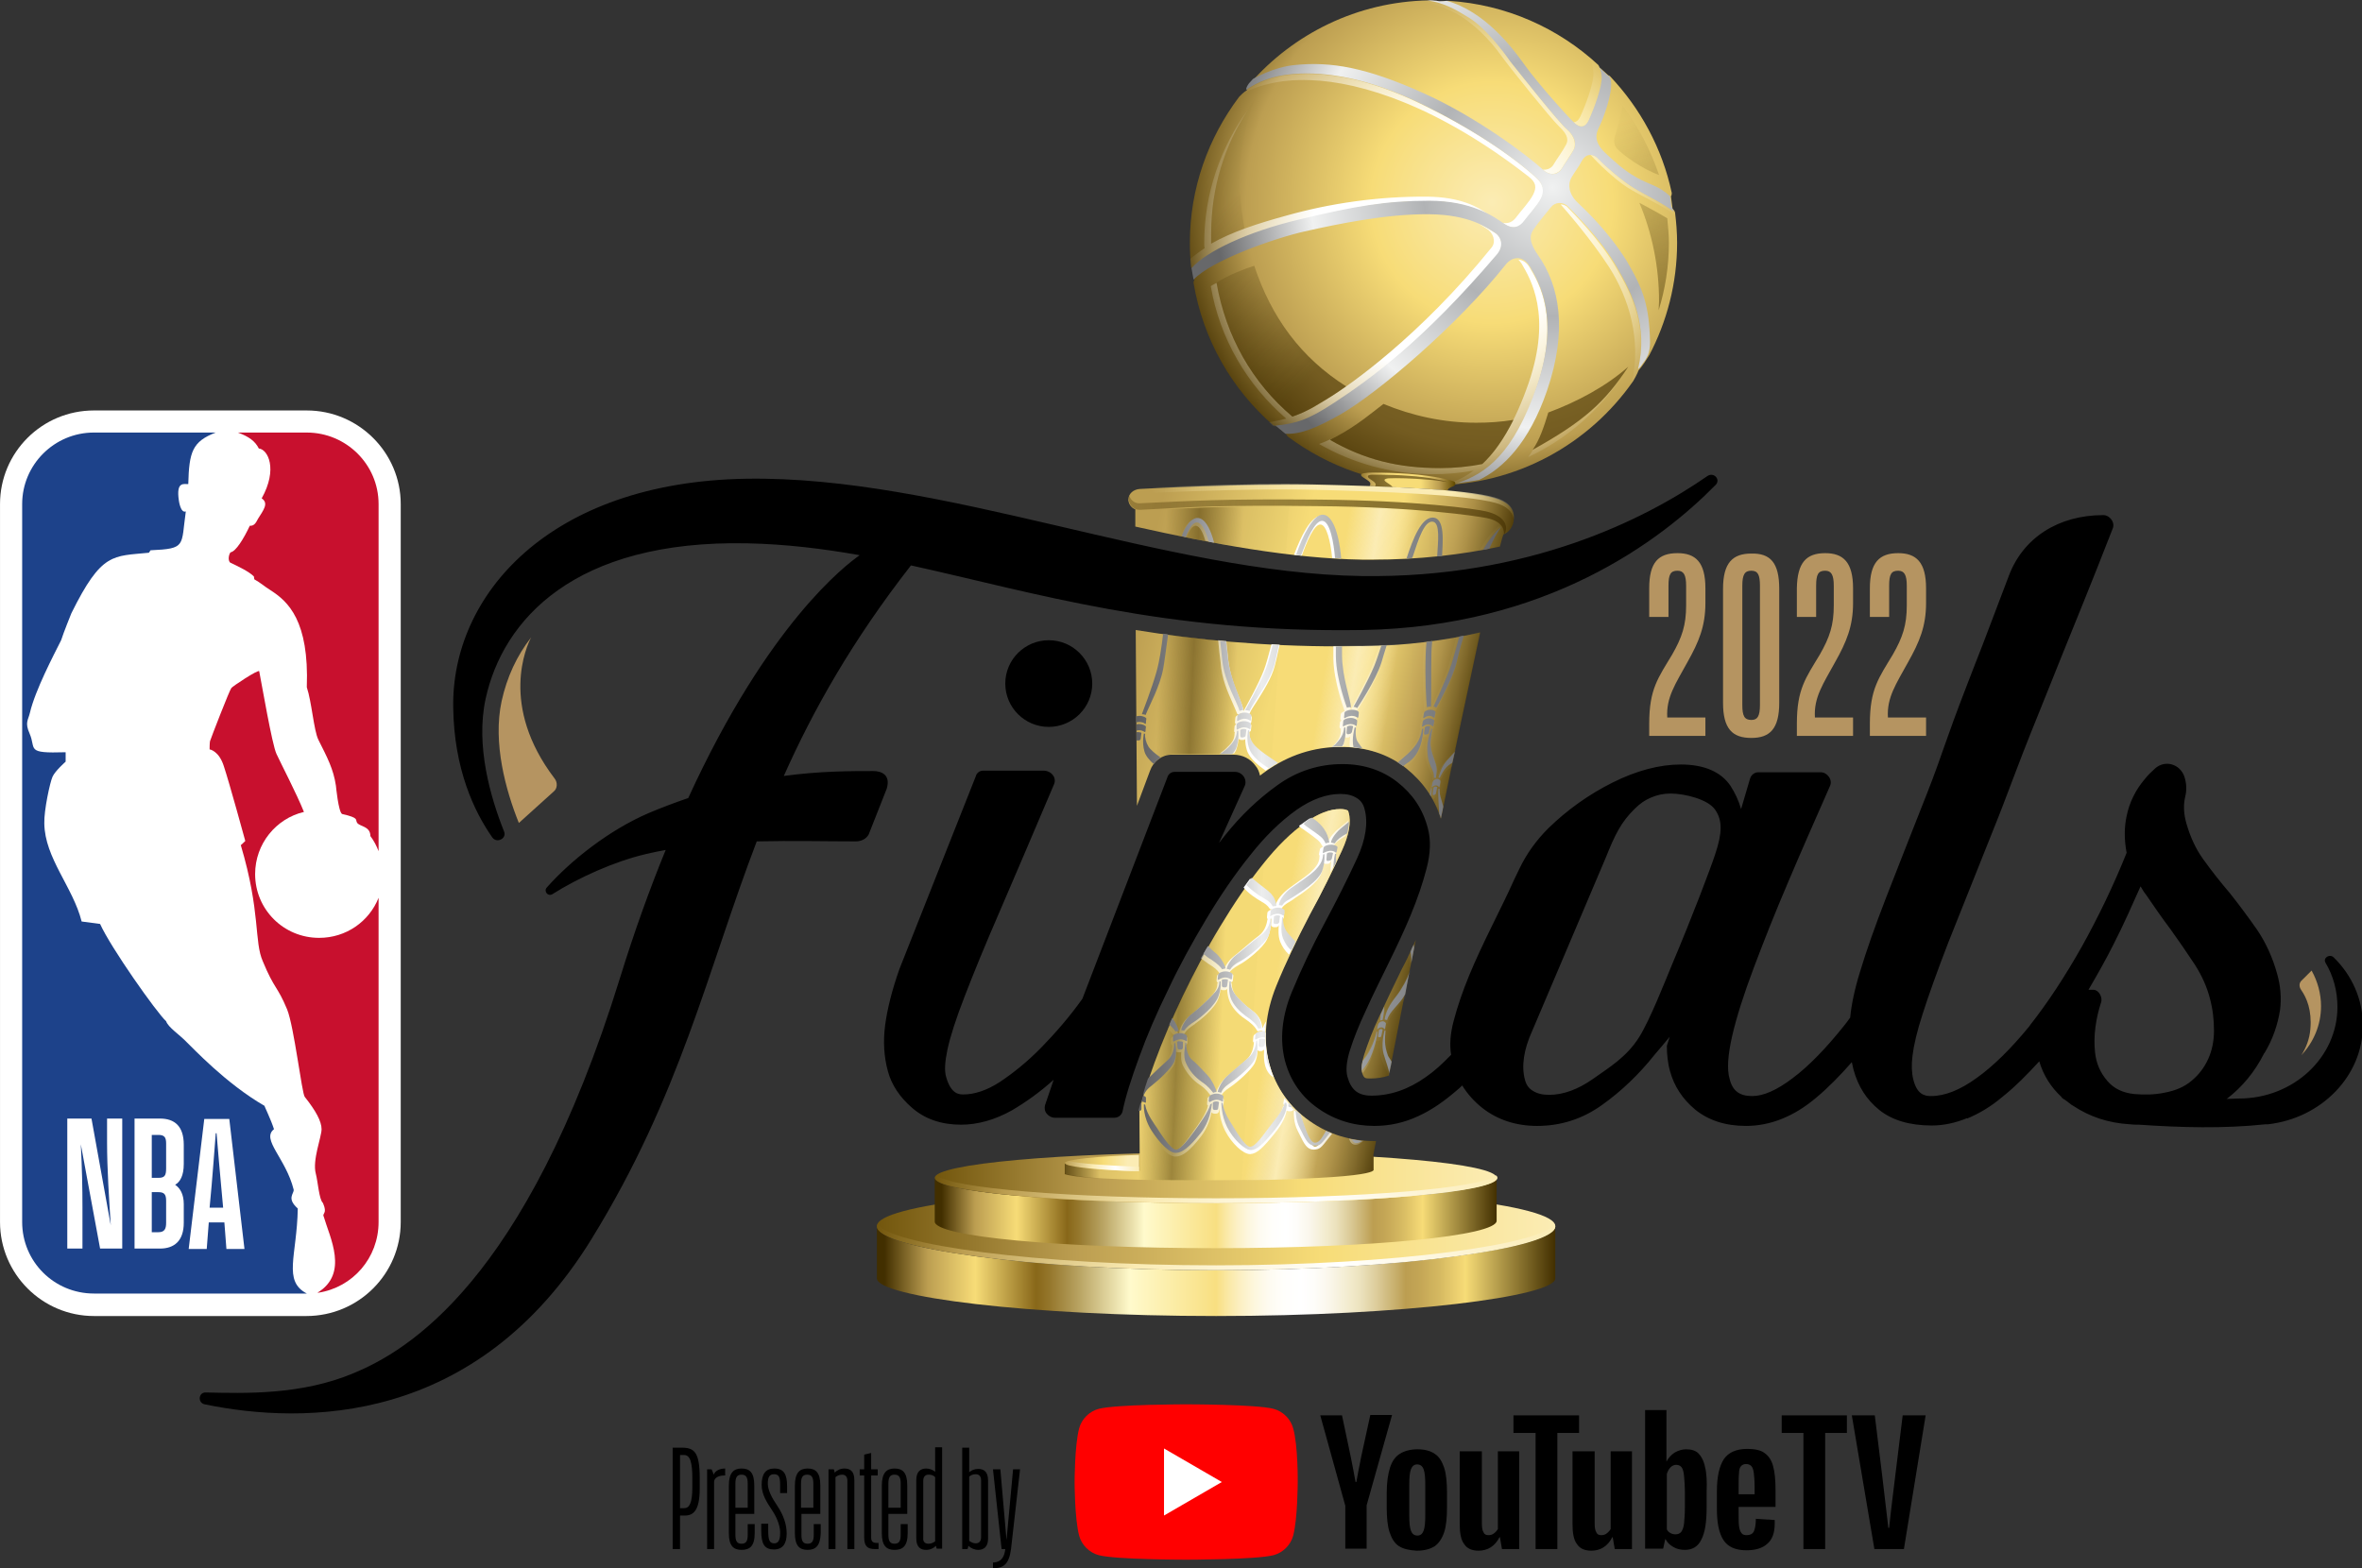 <?xml version="1.0" encoding="UTF-8" standalone="no"?>
<!-- Generator: Adobe Illustrator 26.2.1, SVG Export Plug-In . SVG Version: 6.00 Build 0)  -->

<svg
   xmlns:dc="http://purl.org/dc/elements/1.1/"
   xmlns:cc="http://creativecommons.org/ns#"
   xmlns:rdf="http://www.w3.org/1999/02/22-rdf-syntax-ns#"
   xmlns:svg="http://www.w3.org/2000/svg"
   xmlns="http://www.w3.org/2000/svg"
   xmlns:sodipodi="http://sodipodi.sourceforge.net/DTD/sodipodi-0.dtd"
   xmlns:inkscape="http://www.inkscape.org/namespaces/inkscape"
   version="1.1"
   id="LOGOS"
   x="0px"
   y="0px"
   viewBox="0 0 387 257"
   xml:space="preserve"
   sodipodi:docname="finals 2022.svg"
   width="387"
   height="257"
   inkscape:version="0.92.5 (2060ec1f9f, 2020-04-08)"><rect x="0" y="0" width="387" height="257" fill="#333333" stroke="none"/><defs
   id="defs1739" /><sodipodi:namedview
   pagecolor="#ffffff"
   bordercolor="#666666"
   borderopacity="1"
   objecttolerance="10"
   gridtolerance="10"
   guidetolerance="10"
   inkscape:pageopacity="0"
   inkscape:pageshadow="2"
   inkscape:window-width="1920"
   inkscape:window-height="1017"
   id="namedview1737"
   showgrid="false"
   inkscape:pagecheckerboard="true"
   fit-margin-top="0"
   fit-margin-left="0"
   fit-margin-right="0"
   fit-margin-bottom="0"
   inkscape:zoom="1.4310494"
   inkscape:cx="228.82556"
   inkscape:cy="167.61023"
   inkscape:window-x="1912"
   inkscape:window-y="70"
   inkscape:window-maximized="1"
   inkscape:current-layer="LOGOS" />
<style
   type="text/css"
   id="style1279">
	.st0{fill:#B59461;}
	.st1{fill:url(#SVGID_1_);}
	.st2{opacity:0.5;}
	.st3{fill:url(#SVGID_00000175289785805243886590000002288879988124460674_);}
	.st4{fill:url(#SVGID_00000181088090886318727700000016485172945715028913_);}
	.st5{opacity:0.6;}
	.st6{fill:url(#SVGID_00000177466560988167193190000008696721022609006508_);}
	.st7{fill:url(#SVGID_00000030484856493986830740000007718214927363438006_);}
	.st8{fill:url(#SVGID_00000080190123232775101640000003603589782580896668_);}
	.st9{fill:url(#SVGID_00000134967454861958850610000007148647672921867668_);}
	.st10{fill:url(#SVGID_00000003102135918793040490000001089375037070748595_);}
	.st11{fill:url(#SVGID_00000108991747360461413360000015896150491126581907_);}
	.st12{fill:url(#SVGID_00000065796422655269114330000012068632677346372244_);}
	.st13{fill:url(#SVGID_00000053547417687207032270000008369451146715287725_);}
	.st14{fill:url(#SVGID_00000003067659321628377200000009043211506663580553_);}
	.st15{fill:url(#SVGID_00000026128348396599815470000006718995470622269616_);}
	.st16{fill:url(#SVGID_00000168089580110399595560000016311234233636371342_);}
	.st17{fill:url(#SVGID_00000013187982979443798440000012457686288868645551_);}
	.st18{fill:url(#SVGID_00000003082113961555240200000017951888452444702396_);}
	.st19{fill:url(#SVGID_00000142860697122880030490000000045734467888068787_);}
	.st20{opacity:0.5;fill:url(#SVGID_00000118362387033117621470000014649741122253569713_);}
	.st21{fill:url(#SVGID_00000093865270334801447160000015120652144228417697_);}
	.st22{fill:url(#SVGID_00000106145846449316412590000016031617386012558768_);}
	.st23{fill:url(#SVGID_00000110463977099591030210000000186739854185327010_);}
	.st24{fill:url(#SVGID_00000142151187259796089670000017944532634794263705_);}
	.st25{fill:url(#SVGID_00000004538260653188021570000004370020228653312952_);}
	.st26{fill:#FFFFFF;}
	.st27{fill:#C8102E;}
	.st28{fill:#1D428A;}
	.st29{fill:#FF0000;}
</style>
<g
   id="g1734"
   transform="matrix(0.672,0,0,0.67,-8.061,-10.318)">
	<g
   id="g1670">
		<path
   class="st0"
   d="m 421,150.7 c 4.4,0 6.8,2.2 6.8,8.6 v 3.6 c 0,5.7 -1.6,9.5 -4.4,14.5 -2.9,5.3 -5.2,8.6 -4.9,13.5 h 9.3 v 4.5 h -13.7 v -3 c 0,-8.5 2.2,-11.2 5.6,-16.9 2.4,-4.2 3.4,-7.2 3.4,-12 v -4.8 c 0,-2.7 -0.6,-3.7 -2.1,-3.7 -1.7,0 -2.2,0.9 -2.2,3.7 v 7.6 h -4.7 v -7 c 0,-6.3 2.2,-8.6 6.9,-8.6 z m 24.8,8.7 v 27.9 c 0,6.4 -2.3,8.6 -6.8,8.6 -4.6,0 -6.9,-2.2 -6.9,-8.6 v -27.9 c 0,-6.4 2.4,-8.6 6.9,-8.6 4.6,-0.1 6.8,2.2 6.8,8.6 z m -4.7,-0.7 c 0,-2.7 -0.5,-3.7 -2.1,-3.7 -1.6,0 -2.2,0.9 -2.2,3.7 v 29.1 c 0,2.7 0.5,3.7 2.2,3.7 1.5,0 2.1,-0.9 2.1,-3.7 z m 15.9,-8 c 4.4,0 6.8,2.2 6.8,8.6 v 3.6 c 0,5.7 -1.6,9.5 -4.4,14.5 -2.9,5.3 -5.2,8.6 -4.9,13.5 h 9.3 v 4.5 h -13.7 v -3 c 0,-8.5 2.2,-11.2 5.6,-16.9 2.4,-4.2 3.4,-7.2 3.4,-12 v -4.8 c 0,-2.7 -0.6,-3.7 -2.1,-3.7 -1.7,0 -2.2,0.9 -2.2,3.7 v 7.6 h -4.7 v -7 c 0.1,-6.3 2.3,-8.6 6.9,-8.6 z m 17.8,0 c 4.4,0 6.8,2.2 6.8,8.6 v 3.6 c 0,5.7 -1.6,9.5 -4.4,14.5 -2.9,5.3 -5.2,8.6 -4.9,13.5 h 9.3 v 4.5 h -13.7 v -3 c 0,-8.5 2.2,-11.2 5.6,-16.9 2.4,-4.2 3.4,-7.2 3.4,-12 v -4.8 c 0,-2.7 -0.6,-3.7 -2.1,-3.7 -1.7,0 -2.2,0.9 -2.2,3.7 v 7.6 h -4.7 v -7 c 0,-6.3 2.3,-8.6 6.9,-8.6 z"
   id="path1281"
   inkscape:connector-curvature="0"
   style="fill:#b59461" />
		<g
   id="g1648">
			<radialGradient
   id="SVGID_1_"
   cx="375.744"
   cy="64.942"
   r="85.057"
   gradientUnits="userSpaceOnUse">
				<stop
   offset="0"
   style="stop-color:#FBECB4"
   id="stop1283" />
				<stop
   offset="0.346"
   style="stop-color:#F7DC77"
   id="stop1285" />
				<stop
   offset="0.705"
   style="stop-color:#BC9E51"
   id="stop1287" />
				<stop
   offset="0.947"
   style="stop-color:#422F00"
   id="stop1289" />
			</radialGradient>
			<path
   class="st1"
   d="m 363,15.9 c 0.8,-0.2 1.4,-0.3 2.2,-0.3 14.1,0.9 26.8,6.7 36.5,15.7 0.2,0.3 0.3,0.6 0.3,0.6 l 2.1,1.9 c 0.1,0 0.2,0.1 0.4,0.2 7.4,7.8 12.8,17.7 15.1,28.6 0,0.7 -0.2,0.8 -0.2,0.8 l 0.4,3.1 c 0.3,0.2 0.5,0.5 0.6,0.9 0.3,2.4 0.5,4.9 0.5,7.4 0,9.9 -2.5,19.3 -6.8,27.5 -0.8,1.3 -1.7,2.7 -2.6,3.7 0,0 -0.3,0.9 -1.3,2.6 -10.7,15.4 -28.5,25.5 -48.7,25.5 -13.3,0 -25.6,-4.5 -35.5,-11.9 -0.3,-0.3 -0.4,-0.6 -0.4,-0.6 l -2.4,-2 c 0,0 -0.3,0 -0.8,-0.2 -10.1,-8.8 -17.1,-21 -19.4,-34.8 0,-0.5 0.2,-0.7 0.2,-0.7 l -0.5,-2.8 c -0.2,-0.2 -0.3,-0.3 -0.3,-0.5 -0.2,-1.9 -0.3,-3.9 -0.3,-5.8 0,-13.4 4.5,-25.7 12,-35.7 1.1,-1.2 1.9,-1.6 1.9,-1.6 0,-0.4 0.3,-1 0.7,-1.6 10.6,-12.2 26.2,-20.1 43.6,-20.4 1.9,0.1 2.7,0.4 2.7,0.4"
   id="path1292"
   style="fill:url(#SVGID_1_)"
   inkscape:connector-curvature="0" />
			<g
   class="st2"
   id="g1301"
   style="opacity:0.5">
				
					<linearGradient
   id="SVGID_00000126304874406215670570000017900999035846006951_"
   gradientUnits="userSpaceOnUse"
   x1="406.649"
   y1="39.484"
   x2="423.564"
   y2="100.802">
					<stop
   offset="8.290840e-02"
   style="stop-color:#422F00;stop-opacity:2.770700e-02"
   id="stop1294" />
					<stop
   offset="0.884"
   style="stop-color:#422F00"
   id="stop1296" />
				</linearGradient>
				<path
   style="fill:url(#SVGID_00000126304874406215670570000017900999035846006951_)"
   d="m 418.9,74.8 c 0,-2 -0.2,-4 -0.4,-6 -2.6,-1.6 -5,-2.8 -6.8,-3.8 3.1,7.4 4.8,15.6 4.8,24.1 0,0.7 -0.1,1.4 -0.1,2.2 1.6,-5.2 2.5,-10.7 2.5,-16.5 z M 407.6,41.2 c -0.6,3.1 -1.3,5.8 -1.9,7.7 -0.3,1 -0.1,2.2 0.6,2.9 1.5,1.6 6.2,5 10.2,6.4 -2.1,-6.2 -5.1,-11.9 -8.9,-17 z"
   id="path1299"
   inkscape:connector-curvature="0" />
			</g>
			<g
   id="g1310">
				
					<radialGradient
   id="SVGID_00000171719596855390778910000004198325489391660701_"
   cx="361.168"
   cy="75.535"
   r="59.589"
   gradientUnits="userSpaceOnUse">
					<stop
   offset="0.501"
   style="stop-color:#FFFFFF"
   id="stop1303" />
					<stop
   offset="1"
   style="stop-color:#FFFFFF;stop-opacity:2.770700e-02"
   id="stop1305" />
				</radialGradient>
				<path
   style="fill:url(#SVGID_00000171719596855390778910000004198325489391660701_)"
   d="m 399.4,44.9 c 1.4,-3 3.4,-8.5 3.2,-10.8 -0.1,-1.3 -0.4,-1.6 -0.7,-2.2 0,0 0,0 0,0 0,0 0,0 0,0 0,0 0,0 0,0 v 0 c 0,-0.1 0,-0.3 -0.3,-0.6 -0.2,-0.2 -1.4,-1.2 -1.9,-1.6 0.4,0.8 0.7,2.1 0.8,3.4 0.2,2.3 -1.8,7.8 -3.2,10.8 -0.4,0.9 -1,1.4 -1.7,1.4 0.1,0.1 0.2,0.2 0.2,0.2 1.7,1.4 2.9,0.9 3.6,-0.6 z M 378.3,29.4 c 2.1,2.9 11.9,15.1 13.8,16.9 2.4,2.2 2.3,3.6 1.6,4.7 -0.6,1.2 -2.2,3.4 -2.9,4.6 -0.4,0.8 -1.4,1.4 -2.6,1.3 0,0 0,0 0,0 2,1.9 3.9,0.8 4.6,-0.3 0.7,-1.2 2.2,-3.4 2.9,-4.6 0.6,-1.2 0.3,-3.3 -1.7,-5 -2,-1.7 -11.5,-13.7 -13.6,-16.7 -2.1,-2.9 -6.4,-8.5 -10.1,-10.7 -3.4,-2 -6,-3.5 -10.1,-4.2 0,0 0,0 0,0 -0.5,0 -2.7,0.1 -2.7,0.1 2.3,0 7.6,1.9 10.9,4 3.1,2.1 6.5,5.1 9.9,9.9 z M 331.4,35 c 12.7,0.4 31.6,6.6 53.3,23.6 1.8,1.4 2,2.6 1.1,4.4 -0.9,1.8 -3,4 -4.1,5.5 -0.8,1.1 -1.9,1.7 -3.3,1.4 0.1,0.1 0.3,0.2 0.4,0.3 2.2,1.5 3.8,0.8 4.9,-0.7 1.1,-1.5 3.1,-3.7 4.1,-5.5 0.9,-1.8 0.6,-3.4 -1.1,-5 -5.9,-5.4 -16,-12.3 -28.5,-18.3 -12,-5.8 -22.2,-7.8 -30.8,-7.1 -5.2,0.4 -8.9,2 -11.5,3.9 v 0 c -0.8,0.5 -1.2,0.9 -1.2,0.9 3.2,-1.8 8.9,-3.7 16.7,-3.4 z m 68.4,18.3 c 0,0 0.1,0 0,0 1.8,2 5.6,5.7 8.9,7.9 3.3,2.1 9.1,4.7 11.5,6.7 0,0 0,-0.4 -0.1,-0.7 -2.8,-2.2 -6.9,-4.1 -9.8,-5.9 -2.4,-1.4 -6.5,-4.9 -8.4,-6.9 -0.7,-0.8 -1.4,-1.1 -2.1,-1.1 z m -5.5,12.9 c -0.5,-0.6 -1.2,-0.8 -1.8,-0.8 1.5,1.7 7.4,8.5 11.8,15.3 4.9,7.7 7.9,17.8 5.6,28.3 1,-1.5 1.5,-2.9 1.5,-2.9 0,0 0,-0.1 0,-0.1 2.3,-10.4 -1.3,-18.2 -5.2,-24.9 -4.3,-7.4 -10.7,-13.6 -11.9,-14.9 z m -33.8,-1.6 c 6.6,0 11.2,1.6 14.3,3.2 -2.6,-1.9 -6.8,-4.2 -14.8,-4.3 -11.8,-0.1 -23.7,1.6 -34.6,4.7 -6.9,1.9 -13,3.9 -18.1,6.8 0,-0.9 0,-2.2 0,-2.6 0,-11.2 3.3,-21.5 9,-30.2 0,0 0,0 0,0 -6.7,9.2 -10.7,20.5 -10.7,32.7 0,0.4 0,0.8 0.1,1.2 -1.2,0.8 -2.4,1.7 -3.5,2.6 0,0 0.1,1.8 0.2,2.1 0.1,0.3 0.3,0.4 0.3,0.4 v 0 c 3.6,-4.1 13.6,-8.9 26.2,-11.9 13.6,-3.4 21.2,-4.7 31.6,-4.7 z m 25.3,60.8 c -0.4,0.6 -0.8,1.3 -1.2,1.8 9.4,-4.4 17.4,-11.4 23.1,-20.1 0,0 0,0 0,0 -5.3,7.5 -10.6,12 -21.9,18.3 z m 0.9,-15.3 c 5.7,-16.8 0.5,-25.5 -1.7,-29.2 -0.8,-1.4 -1.8,-1.9 -2.8,-2 0.3,0.3 0.5,0.6 0.8,1 2.2,3.8 7.4,12.5 1.7,29.2 -3.4,9.8 -7.2,15.9 -11.3,19.8 -3.3,0.6 -6.8,1 -10.3,1 -10.2,0 -18.6,-2.1 -26.8,-6.9 0.1,0 0.1,0 0.1,-0.1 0.1,0 0.1,-0.1 0.2,-0.1 0,0 0.1,0 0.1,-0.1 -1,0.5 -2,0.9 -3.1,1.3 8.2,4.7 17.6,7.4 27.7,7.4 3.4,0 6.8,-0.3 10,-0.9 -1.6,1.2 -3.2,2.1 -4.8,2.7 0.1,0 0.1,0.1 0.1,0.1 0.2,0.2 0.2,0.4 0.1,0.6 0.4,0 0.9,-0.1 1.6,-0.2 0,0 0.1,0 0.1,0 -0.4,0 -0.8,0.1 -1.2,0.2 7.1,-2.3 13.9,-7.3 19.5,-23.8 z M 377,77.8 c 1.9,-2.2 1.1,-4.5 -0.6,-5.5 -0.7,-0.4 -1.9,-1.3 -3.9,-2.2 0.8,0.5 1.5,0.9 1.9,1.2 1.7,1 2.4,3.2 1.3,4.6 -17.7,22 -35,33.9 -39.2,36.5 -2.9,1.8 -5.5,3.6 -9.4,4.9 -9.8,-8.3 -16.2,-19.6 -18.5,-32.7 -0.5,0.3 -1,0.5 -1.4,0.8 2.2,12.9 8.9,24.2 18.4,32.4 -1.2,0.3 -2.6,0.6 -4.2,0.9 0.1,0 0.9,0.9 0.9,0.9 l 0.8,0.1 c 4.9,-0.5 7.8,-1.4 14.3,-5.6 C 346.2,108.2 359,99 377,77.8 Z"
   id="path1308"
   inkscape:connector-curvature="0" />
			</g>
			<g
   class="st5"
   id="g1319"
   style="opacity:0.6">
				
					<linearGradient
   id="SVGID_00000132769387511508677320000012959043119531435192_"
   gradientUnits="userSpaceOnUse"
   x1="308.9"
   y1="52.141"
   x2="379.134"
   y2="122.376">
					<stop
   offset="0.108"
   style="stop-color:#422F00;stop-opacity:2.770700e-02"
   id="stop1312" />
					<stop
   offset="0.552"
   style="stop-color:#422F00"
   id="stop1314" />
				</linearGradient>
				<path
   style="fill:url(#SVGID_00000132769387511508677320000012959043119531435192_)"
   d="m 314.2,59.8 c 0,-7.1 1.3,-13.9 3.7,-20.1 -6.7,9.2 -10.7,20.5 -10.7,32.7 0,0.4 0,1.7 0,2.6 2.5,-1.4 5.2,-2.6 8.2,-3.7 -0.6,-3.5 -1.2,-8.2 -1.2,-11.5 z m 26,50.1 c -11,-7 -18.2,-16.8 -22.4,-29.5 -2.5,0.8 -6.1,2.2 -9.2,4.1 2.3,13.2 8.7,24.5 18.5,32.8 3.8,-1.3 6.4,-3.1 9.4,-4.9 0.8,-0.5 2,-1.3 3.7,-2.5 z m 49.3,6.4 c -1.1,3.6 -2.1,6.6 -3.8,9.1 12.4,-6.9 17.6,-11.6 23.3,-20.3 -5.4,4.8 -12.5,8.6 -19.5,11.2 z m -40.2,-2.1 c -2.5,1.9 -6.4,5.3 -11.7,8.1 -0.5,0.2 -0.7,0.4 -1,0.5 -0.1,0 -0.1,0.1 -0.2,0.1 0,0 -0.1,0 -0.1,0.1 8.3,4.8 16.6,6.9 26.8,6.9 3.5,0 6.9,-0.3 10.3,-1 2.7,-2.5 5.2,-6 7.6,-10.8 -3,0.5 -6,0.7 -9.1,0.7 -8,0 -15.6,-1.7 -22.6,-4.6 z"
   id="path1317"
   inkscape:connector-curvature="0" />
			</g>
			
				<radialGradient
   id="SVGID_00000165228951396191339070000010659646714600981384_"
   cx="390.519"
   cy="61.27"
   r="82.707"
   gradientUnits="userSpaceOnUse">
				<stop
   offset="0"
   style="stop-color:#F0F1F1"
   id="stop1321" />
				<stop
   offset="0.382"
   style="stop-color:#B1B3B5"
   id="stop1323" />
				<stop
   offset="0.714"
   style="stop-color:#F0F1F1"
   id="stop1325" />
				<stop
   offset="1"
   style="stop-color:#67686A"
   id="stop1327" />
			</radialGradient>
			<path
   style="fill:url(#SVGID_00000165228951396191339070000010659646714600981384_)"
   d="m 396.6,64.9 c -2.1,-2 -2.4,-4.4 -1.5,-6 0.9,-1.6 1.8,-2.6 2.6,-4.2 0.9,-1.6 2.6,-2 4.1,-0.3 1.9,2 6.1,5.5 8.4,6.9 2.9,1.8 7.1,3.7 9.9,5.9 0,0 -0.4,-1 -0.6,-1.3 l -0.3,-2.5 c -2.9,-2.7 -5.1,-2.8 -8.2,-4.6 -3.5,-2 -5.5,-4.1 -7.2,-5.6 -1.4,-1.3 -3.5,-3.4 -2.1,-6.3 1.4,-2.9 3.4,-8.5 3.1,-11.6 -0.1,-0.7 -0.3,-1 -0.5,-1.3 -0.1,-0.1 -0.3,-0.2 -0.4,-0.2 0,0 -0.3,-0.3 -0.3,-0.3 l -1.8,-1.7 c 0.3,0.6 0.6,0.9 0.7,2.3 0.2,2.3 -1.8,7.8 -3.2,10.8 -0.7,1.5 -1.9,2 -3.4,0.6 -1.5,-1.4 -8.9,-9.6 -12.3,-14.4 -2.9,-4.1 -9.7,-13 -18.9,-15.5 l -0.8,0.1 c -2.3,0 -0.5,-0.1 -2.7,-0.2 0,0 -0.7,0 -1.2,0 4.1,0.6 6.7,2.1 10.1,4.2 3.8,2.3 8.1,7.8 10.1,10.7 2.3,2.9 11.8,14.9 13.8,16.6 2,1.7 2.4,3.8 1.7,5 -0.6,1.2 -2.2,3.4 -2.9,4.6 -0.7,1.2 -2.5,2.2 -4.6,0.3 C 384.4,53.4 372,44 359.1,38.2 c -13.9,-6.3 -22.6,-7.8 -31.4,-6.9 -5.3,0.5 -10.2,3.4 -10.2,3.4 0,0 -0.9,1 -1,1.1 -0.5,0.7 -0.7,1.2 -0.7,1.6 2.7,-1.9 6.4,-3.5 11.5,-3.9 8.5,-0.7 18.8,1.3 30.8,7.1 12.4,6 22.6,12.9 28.5,18.3 1.6,1.5 2,3.2 1.1,5 -0.9,1.8 -3,4 -4.1,5.5 -1.1,1.5 -2.7,2.2 -4.9,0.7 -2.6,-1.8 -7.9,-5.6 -18.3,-5.6 -10.4,0 -18,1.3 -31.7,4.6 -12.6,3 -22.6,7.8 -26.2,11.9 l 0.5,2.8 c 4.4,-4.7 19.6,-10.1 27.1,-11.8 8,-1.8 19.9,-4.3 30.3,-4.2 10.1,0.1 14.2,3.4 15.9,4.4 1.7,1 2.5,3.3 0.6,5.5 -18,21.2 -30.8,30.4 -39.6,36.2 -6.5,4.3 -9.4,5.1 -14.3,5.6 0,0 0,0 0,0 0,0 0,0 0,0 l 2.4,2 c 3.7,0.2 7.8,-1.5 13.7,-4.9 8.6,-5 28.1,-21.4 40.1,-36.6 1.4,-1.7 4,-2.4 5.8,0.6 2.2,3.8 7.4,12.5 1.7,29.2 -5.6,16.5 -12.4,21.5 -19.5,23.8 1.8,-0.2 3.6,-0.5 5.4,-0.8 5.8,-2.8 12.2,-9 16.6,-21.9 5,-14.7 3.1,-25.5 -2.2,-33.1 -2.8,-4 -1.7,-5.5 -0.8,-6.7 0.8,-1.2 3.1,-4 4,-5.1 0.9,-1.1 2.8,-1.4 4.1,-0.1 1.2,1.3 7.7,7.5 11.9,14.8 3.9,6.8 7.6,14.5 5.2,24.9 0,0 0,0.1 0,0.1 0.2,-0.2 0.7,-0.7 1.2,-1.5 0.6,-0.7 1,-1.6 1,-1.6 0.5,-0.9 0.7,-2.3 0.7,-3.5 -0.2,-8.9 -1.6,-12.9 -5.7,-19.9 -4.4,-7.1 -9.9,-12.3 -12,-14.3 z"
   id="path1330"
   inkscape:connector-curvature="0" />
			<g
   id="g1349">
				
					<linearGradient
   id="SVGID_00000034048738752152113790000008559676132244488613_"
   gradientUnits="userSpaceOnUse"
   x1="367.389"
   y1="133.247"
   x2="341.606"
   y2="133.247">
					<stop
   offset="2.664210e-02"
   style="stop-color:#624A00"
   id="stop1332" />
					<stop
   offset="0.175"
   style="stop-color:#BC9E51"
   id="stop1334" />
					<stop
   offset="0.347"
   style="stop-color:#F7DC77"
   id="stop1336" />
					<stop
   offset="0.561"
   style="stop-color:#F7DC77"
   id="stop1338" />
					<stop
   offset="0.66"
   style="stop-color:#F7DC77"
   id="stop1340" />
					<stop
   offset="0.838"
   style="stop-color:#BC9E51"
   id="stop1342" />
					<stop
   offset="1"
   style="stop-color:#624A00"
   id="stop1344" />
				</linearGradient>
				<path
   style="fill:url(#SVGID_00000034048738752152113790000008559676132244488613_)"
   d="m 346,133.4 c 0.2,0.3 0.1,0.7 -0.1,0.9 6.8,0.3 13.5,0.6 19.1,1.1 -0.1,-0.4 0.6,-0.8 1.2,-1 0.6,-0.2 0.8,-0.7 0.5,-1.1 -0.4,-0.4 -4.8,-1.5 -11.3,-2 -2.7,-0.2 -6,-0.3 -8.4,-0.3 -0.8,0 -1.5,0 -2,0.1 -1.5,0.1 -1.2,0.6 -1,0.8 0.4,0.4 1.7,1 2,1.5 z"
   id="path1347"
   inkscape:connector-curvature="0" />
			</g>
			<g
   id="g1410">
				
					<linearGradient
   id="SVGID_00000103239791118962287080000014143248728244827793_"
   gradientUnits="userSpaceOnUse"
   x1="391.204"
   y1="326.312"
   x2="225.804"
   y2="326.312">
					<stop
   offset="0"
   style="stop-color:#422F00"
   id="stop1351" />
					<stop
   offset="0.133"
   style="stop-color:#F7DC77"
   id="stop1353" />
					<stop
   offset="0.136"
   style="stop-color:#F4D875"
   id="stop1355" />
					<stop
   offset="0.171"
   style="stop-color:#D5B961"
   id="stop1357" />
					<stop
   offset="0.201"
   style="stop-color:#C3A555"
   id="stop1359" />
					<stop
   offset="0.221"
   style="stop-color:#BC9E51"
   id="stop1361" />
					<stop
   offset="0.231"
   style="stop-color:#C4AA64"
   id="stop1363" />
					<stop
   offset="0.263"
   style="stop-color:#DCCC9A"
   id="stop1365" />
					<stop
   offset="0.286"
   style="stop-color:#EBE1BC"
   id="stop1367" />
					<stop
   offset="0.299"
   style="stop-color:#F1E9C9"
   id="stop1369" />
					<stop
   offset="0.306"
   style="stop-color:#F3ECD0"
   id="stop1371" />
					<stop
   offset="0.332"
   style="stop-color:#FAF6EA"
   id="stop1373" />
					<stop
   offset="0.356"
   style="stop-color:#FEFDFA"
   id="stop1375" />
					<stop
   offset="0.376"
   style="stop-color:#FFFFFF"
   id="stop1377" />
					<stop
   offset="0.4"
   style="stop-color:#FFFEFB"
   id="stop1379" />
					<stop
   offset="0.422"
   style="stop-color:#FEFBF1"
   id="stop1381" />
					<stop
   offset="0.443"
   style="stop-color:#FDF7DE"
   id="stop1383" />
					<stop
   offset="0.463"
   style="stop-color:#FCF0C5"
   id="stop1385" />
					<stop
   offset="0.483"
   style="stop-color:#FAE8A4"
   id="stop1387" />
					<stop
   offset="0.5"
   style="stop-color:#F8DF81"
   id="stop1389" />
					<stop
   offset="0.627"
   style="stop-color:#FFFACC"
   id="stop1391" />
					<stop
   offset="0.65"
   style="stop-color:#E9DFAB"
   id="stop1393" />
					<stop
   offset="0.706"
   style="stop-color:#B59F5D"
   id="stop1395" />
					<stop
   offset="0.745"
   style="stop-color:#95772C"
   id="stop1397" />
					<stop
   offset="0.765"
   style="stop-color:#886719"
   id="stop1399" />
					<stop
   offset="0.855"
   style="stop-color:#F7DC77"
   id="stop1401" />
					<stop
   offset="0.925"
   style="stop-color:#BC9E51"
   id="stop1403" />
					<stop
   offset="0.989"
   style="stop-color:#422F00"
   id="stop1405" />
				</linearGradient>
				<path
   style="fill:url(#SVGID_00000103239791118962287080000014143248728244827793_)"
   d="m 308.5,326.1 c -45.7,0 -82.7,-5.5 -82.7,-10.7 v 12.7 c 0,4.5 37,9.2 82.7,9.2 45.7,0 82.7,-4.8 82.7,-9.2 v -12.7 c 0,5.1 -37,10.7 -82.7,10.7 z"
   id="path1408"
   inkscape:connector-curvature="0" />
			</g>
			<g
   id="g1423">
				
					<linearGradient
   id="SVGID_00000175305674409912164580000000428918948141386119_"
   gradientUnits="userSpaceOnUse"
   x1="391.204"
   y1="315.99"
   x2="225.804"
   y2="315.99">
					<stop
   offset="0"
   style="stop-color:#FBECB4"
   id="stop1412" />
					<stop
   offset="0.346"
   style="stop-color:#F7DC77"
   id="stop1414" />
					<stop
   offset="0.705"
   style="stop-color:#BC9E51"
   id="stop1416" />
					<stop
   offset="1"
   style="stop-color:#72560D"
   id="stop1418" />
				</linearGradient>
				<path
   style="fill:url(#SVGID_00000175305674409912164580000000428918948141386119_)"
   d="m 308.5,305.9 c -45.7,0 -82.7,4.2 -82.7,9.4 0,5.2 37,10.7 82.7,10.7 45.7,0 82.7,-5.5 82.7,-10.7 0,-5.2 -37,-9.4 -82.7,-9.4 z"
   id="path1421"
   inkscape:connector-curvature="0" />
			</g>
			<g
   id="g1484">
				
					<linearGradient
   id="SVGID_00000041257157995367820870000006770644191483889841_"
   gradientUnits="userSpaceOnUse"
   x1="240.003"
   y1="312.076"
   x2="376.998"
   y2="312.076">
					<stop
   offset="1.141790e-02"
   style="stop-color:#422F00"
   id="stop1425" />
					<stop
   offset="7.122620e-02"
   style="stop-color:#BC9E51"
   id="stop1427" />
					<stop
   offset="0.145"
   style="stop-color:#F7DC77"
   id="stop1429" />
					<stop
   offset="0.235"
   style="stop-color:#886719"
   id="stop1431" />
					<stop
   offset="0.255"
   style="stop-color:#95772C"
   id="stop1433" />
					<stop
   offset="0.294"
   style="stop-color:#B59F5D"
   id="stop1435" />
					<stop
   offset="0.35"
   style="stop-color:#E9DFAB"
   id="stop1437" />
					<stop
   offset="0.372"
   style="stop-color:#FFFACC"
   id="stop1439" />
					<stop
   offset="0.5"
   style="stop-color:#F8DF81"
   id="stop1441" />
					<stop
   offset="0.517"
   style="stop-color:#FAE8A4"
   id="stop1443" />
					<stop
   offset="0.537"
   style="stop-color:#FCF0C5"
   id="stop1445" />
					<stop
   offset="0.557"
   style="stop-color:#FDF7DE"
   id="stop1447" />
					<stop
   offset="0.578"
   style="stop-color:#FEFBF1"
   id="stop1449" />
					<stop
   offset="0.6"
   style="stop-color:#FFFEFB"
   id="stop1451" />
					<stop
   offset="0.624"
   style="stop-color:#FFFFFF"
   id="stop1453" />
					<stop
   offset="0.643"
   style="stop-color:#FEFDFA"
   id="stop1455" />
					<stop
   offset="0.668"
   style="stop-color:#FAF6EA"
   id="stop1457" />
					<stop
   offset="0.694"
   style="stop-color:#F3ECD0"
   id="stop1459" />
					<stop
   offset="0.701"
   style="stop-color:#F1E9C9"
   id="stop1461" />
					<stop
   offset="0.714"
   style="stop-color:#EBE1BC"
   id="stop1463" />
					<stop
   offset="0.737"
   style="stop-color:#DCCC9A"
   id="stop1465" />
					<stop
   offset="0.769"
   style="stop-color:#C4AA64"
   id="stop1467" />
					<stop
   offset="0.779"
   style="stop-color:#BC9E51"
   id="stop1469" />
					<stop
   offset="0.799"
   style="stop-color:#C3A555"
   id="stop1471" />
					<stop
   offset="0.829"
   style="stop-color:#D5B961"
   id="stop1473" />
					<stop
   offset="0.864"
   style="stop-color:#F4D875"
   id="stop1475" />
					<stop
   offset="0.867"
   style="stop-color:#F7DC77"
   id="stop1477" />
					<stop
   offset="1"
   style="stop-color:#422F00"
   id="stop1479" />
				</linearGradient>
				<path
   style="fill:url(#SVGID_00000041257157995367820870000006770644191483889841_)"
   d="m 376.9,303.5 c 0,3.4 -30.7,6.2 -68.5,6.2 -37.8,0 -68.5,-2.8 -68.5,-6.2 v 10.7 c 0,3.7 30.7,6.5 68.6,6.5 37.9,0 68.4,-3 68.4,-6.7 z"
   id="path1482"
   inkscape:connector-curvature="0" />
			</g>
			
				<linearGradient
   id="SVGID_00000054973064507410752200000001734621267714634644_"
   gradientUnits="userSpaceOnUse"
   x1="376.946"
   y1="303.48"
   x2="240.022"
   y2="303.48">
				<stop
   offset="0"
   style="stop-color:#FBECB4"
   id="stop1486" />
				<stop
   offset="0.346"
   style="stop-color:#F7DC77"
   id="stop1488" />
				<stop
   offset="0.705"
   style="stop-color:#BC9E51"
   id="stop1490" />
				<stop
   offset="1"
   style="stop-color:#72560D"
   id="stop1492" />
			</linearGradient>
			<path
   style="fill:url(#SVGID_00000054973064507410752200000001734621267714634644_)"
   d="m 376.9,303.5 c 0,3.4 -30.7,6.2 -68.5,6.2 -37.8,0 -68.5,-2.8 -68.5,-6.2 0,-3.4 30.7,-6.2 68.5,-6.2 37.9,0 68.5,2.7 68.5,6.2"
   id="path1495"
   inkscape:connector-curvature="0" />
			<g
   id="g1510">
				
					<linearGradient
   id="SVGID_00000153688465079577600840000005399697779377199030_"
   gradientUnits="userSpaceOnUse"
   x1="391.204"
   y1="320.397"
   x2="225.804"
   y2="320.397">
					<stop
   offset="0"
   style="stop-color:#FBECB4"
   id="stop1497" />
					<stop
   offset="0.317"
   style="stop-color:#FFFFFF"
   id="stop1499" />
					<stop
   offset="0.617"
   style="stop-color:#FBECB4"
   id="stop1501" />
					<stop
   offset="0.874"
   style="stop-color:#BC9E51"
   id="stop1503" />
					<stop
   offset="1"
   style="stop-color:#72560D"
   id="stop1505" />
				</linearGradient>
				<path
   style="fill:url(#SVGID_00000153688465079577600840000005399697779377199030_)"
   d="m 308.5,324.9 c -43.9,0 -79.8,-5.1 -82.5,-10.1 -0.1,0.2 -0.2,0.4 -0.2,0.6 0,5.2 37,10.7 82.7,10.7 45.7,0 82.7,-5.5 82.7,-10.7 0,-0.2 -0.1,-0.4 -0.2,-0.6 -2.7,4.9 -38.6,10.1 -82.5,10.1 z"
   id="path1508"
   inkscape:connector-curvature="0" />
			</g>
			<g
   id="g1525">
				
					<linearGradient
   id="SVGID_00000101812111002066518340000014627916219595661699_"
   gradientUnits="userSpaceOnUse"
   x1="376.946"
   y1="306.282"
   x2="240.022"
   y2="306.282">
					<stop
   offset="0"
   style="stop-color:#FBECB4"
   id="stop1512" />
					<stop
   offset="0.317"
   style="stop-color:#FFFFFF"
   id="stop1514" />
					<stop
   offset="0.617"
   style="stop-color:#FBECB4"
   id="stop1516" />
					<stop
   offset="0.874"
   style="stop-color:#BC9E51"
   id="stop1518" />
					<stop
   offset="1"
   style="stop-color:#72560D"
   id="stop1520" />
				</linearGradient>
				<path
   style="fill:url(#SVGID_00000101812111002066518340000014627916219595661699_)"
   d="m 308.5,308.5 c -35.6,0 -64.8,-2.5 -68.1,-5.6 -0.2,0.2 -0.3,0.4 -0.3,0.6 0,3.4 30.7,6.2 68.5,6.2 37.8,0 68.5,-2.8 68.5,-6.2 0,-0.2 -0.1,-0.4 -0.3,-0.6 -3.5,3.1 -32.8,5.6 -68.3,5.6 z"
   id="path1523"
   inkscape:connector-curvature="0" />
			</g>
			
				<linearGradient
   id="SVGID_00000150794226151867373660000013087422617998636947_"
   gradientUnits="userSpaceOnUse"
   x1="367.913"
   y1="229.327"
   x2="277.009"
   y2="209.683">
				<stop
   offset="3.933090e-02"
   style="stop-color:#422F00"
   id="stop1527" />
				<stop
   offset="0.113"
   style="stop-color:#81692A"
   id="stop1529" />
				<stop
   offset="0.17"
   style="stop-color:#AC8F46"
   id="stop1531" />
				<stop
   offset="0.199"
   style="stop-color:#BC9E51"
   id="stop1533" />
				<stop
   offset="0.352"
   style="stop-color:#F7DC77"
   id="stop1535" />
				<stop
   offset="0.583"
   style="stop-color:#F7DC77"
   id="stop1537" />
				<stop
   offset="0.971"
   style="stop-color:#BC9E51"
   id="stop1539" />
			</linearGradient>
			<path
   style="fill:url(#SVGID_00000150794226151867373660000013087422617998636947_)"
   d="m 292.4,203.9 -3.2,8.6 -0.3,-43 c 14.7,2.4 31,4 49.8,4 1.9,0 3.8,0 5.7,0 10.4,-0.2 19.8,-1.4 28.5,-3.4 -2.7,12.6 -6.2,28.9 -9.6,45.6 -1.5,-5 -4.4,-9.1 -8.5,-12.4 -4.4,-3.5 -9.8,-5.2 -15.9,-5.2 -6.6,0 -12.7,2 -18.2,5.9 -0.5,0.4 -1,0.7 -1.5,1.1 -0.2,-0.9 -0.5,-1.7 -1.1,-2.4 -1.2,-1.7 -3.2,-2.7 -5.3,-2.7 -0.1,0 -0.1,0 -0.2,0 h -14.7 -0.1 -0.1 c -2.4,0 -4.5,1.6 -5.3,3.9 z m 53.7,75.3 c 1.5,0 3,-0.2 4.5,-0.7 1.8,-9.4 4.1,-20.9 6.6,-33.2 -1.1,2.4 -2.2,4.9 -3.5,7.3 -2,4.1 -3.8,7.9 -5.4,11.4 -1.6,3.4 -2.8,6.6 -3.7,9.4 -0.8,2.6 -0.6,3.8 -0.6,4.1 0.5,1.7 0.8,1.7 2.1,1.7 z m 0.7,18.9 c 0.2,-1 0.4,-2.2 0.7,-3.6 -0.1,0 -0.3,0 -0.4,0 -5.8,0 -11.1,-1.6 -15.8,-4.9 -4.9,-3.4 -8.2,-8.1 -9.8,-13.9 -1.6,-6 -1,-12.5 1.7,-19.2 2.3,-5.7 5.1,-11.5 8.1,-17.3 3,-5.5 5.6,-10.8 7.9,-15.8 1.7,-3.7 2.3,-7 1.6,-9.3 -0.1,-0.3 -0.1,-0.4 -0.1,-0.4 v 0 c -0.5,-0.3 -1.1,-0.4 -1.9,-0.4 -2.6,0 -5.4,1.1 -8.4,3.2 -3.6,2.5 -7.1,6 -10.5,10.3 -3.6,4.5 -7.1,9.7 -10.4,15.2 -3.4,5.6 -6.4,11.4 -9.1,17 -2.7,5.7 -5,11.1 -6.9,16.3 -1.7,4.7 -3,8.7 -3.7,11.9 l 0.1,14.6 c -9.3,-0.3 -14.1,-0.8 -16.4,-1.3 -1.8,-0.3 -1.8,-0.7 -1.8,-0.7 v 2.7 c 3.1,0.9 11.2,1.6 31.3,1.6 45.5,0 43.9,-2.5 43.9,-2.6 v -3.4 z M 288.8,140 v 4.2 c 18.8,4.2 37.8,7.8 55.4,8.1 0.8,0 1.6,0 2.3,0 11.4,0 21.8,-1.2 31.2,-3.2 0.4,-1.6 0.7,-2.6 0.9,-3 1,-0.3 2.4,-1.7 2.5,-3.7 0.2,-2.8 -1.8,-4.3 -4.6,-5.1 -7.1,-2.1 -27.6,-2.8 -44.4,-3.2 -16.8,-0.4 -40.8,0.8 -42.2,0.9 -1.5,0.1 -2.8,1.1 -2.8,2.7 0.1,1 0.7,1.9 1.7,2.3 z"
   id="path1542"
   inkscape:connector-curvature="0" />
			
				<linearGradient
   id="SVGID_00000048502212638338168150000008856740479209587102_"
   gradientUnits="userSpaceOnUse"
   x1="289.694"
   y1="299.848"
   x2="271.551"
   y2="299.848">
				<stop
   offset="0.151"
   style="stop-color:#FBECB4"
   id="stop1544" />
				<stop
   offset="0.482"
   style="stop-color:#F7DC77"
   id="stop1546" />
				<stop
   offset="1"
   style="stop-color:#BC9E51"
   id="stop1548" />
			</linearGradient>
			<path
   style="fill:url(#SVGID_00000048502212638338168150000008856740479209587102_)"
   d="m 289.7,297.9 v 4 c -9.9,-0.3 -18.1,-1.1 -18.1,-2 0,-0.9 8.1,-1.7 18.1,-2 z"
   id="path1551"
   inkscape:connector-curvature="0" />
			<g
   id="g1564">
				
					<linearGradient
   id="SVGID_00000087375847204032082560000014142146798778596012_"
   gradientUnits="userSpaceOnUse"
   x1="289.694"
   y1="299.848"
   x2="271.551"
   y2="299.848">
					<stop
   offset="0"
   style="stop-color:#FBECB4"
   id="stop1553" />
					<stop
   offset="0.317"
   style="stop-color:#FFFFFF"
   id="stop1555" />
					<stop
   offset="0.617"
   style="stop-color:#FBECB4"
   id="stop1557" />
					<stop
   offset="1"
   style="stop-color:#BC9E51"
   id="stop1559" />
				</linearGradient>
				<path
   style="fill:url(#SVGID_00000087375847204032082560000014142146798778596012_)"
   d="m 289.7,300.8 c -7.8,-0.3 -14.6,-0.8 -17.1,-1.4 -0.7,0.2 -1,0.4 -1,0.5 0,0.9 8.3,1.7 18.1,2 z m 0,-2.9 c 0,0 0,0 0,0 v 1.9 z"
   id="path1562"
   inkscape:connector-curvature="0" />
			</g>
			<g
   class="st5"
   id="g1573"
   style="opacity:0.6">
				
					<linearGradient
   id="SVGID_00000046317189027701895200000015717433745492872339_"
   gradientUnits="userSpaceOnUse"
   x1="287.189"
   y1="133.05"
   x2="381.153"
   y2="133.05">
					<stop
   offset="0.108"
   style="stop-color:#422F00;stop-opacity:2.770700e-02"
   id="stop1566" />
					<stop
   offset="0.552"
   style="stop-color:#422F00"
   id="stop1568" />
				</linearGradient>
				<path
   style="fill:url(#SVGID_00000046317189027701895200000015717433745492872339_)"
   d="m 347.3,133.6 c 0.2,0.3 0.1,0.6 -0.1,0.8 1.4,0.1 2.9,0.1 4.3,0.2 0,0 0,0 0,-0.1 -0.3,-0.5 -1.4,-1 -1.8,-1.4 -0.2,-0.2 -0.4,-0.6 0.9,-0.7 1.9,-0.1 5.9,0 9.1,0.3 2,0.1 3.8,0.4 5.3,0.6 -1.3,-0.4 -4.7,-1.2 -9.4,-1.5 -2.4,-0.2 -5.3,-0.3 -7.4,-0.3 -0.7,0 -1.3,0 -1.7,0 -1.3,0.1 -1,0.5 -0.9,0.7 0.3,0.4 1.4,0.9 1.7,1.4 z"
   id="path1571"
   inkscape:connector-curvature="0" />
			</g>
			
				<linearGradient
   id="SVGID_00000109004256574540731960000000419252624976859583_"
   gradientUnits="userSpaceOnUse"
   x1="348.324"
   y1="223.742"
   x2="324.766"
   y2="220.037">
				<stop
   offset="0.133"
   style="stop-color:#FBECB4;stop-opacity:2.770700e-02"
   id="stop1575" />
				<stop
   offset="0.533"
   style="stop-color:#FBECB4"
   id="stop1577" />
				<stop
   offset="0.846"
   style="stop-color:#FBECB4;stop-opacity:0"
   id="stop1579" />
			</linearGradient>
			<path
   style="fill:url(#SVGID_00000109004256574540731960000000419252624976859583_)"
   d="m 338.9,198 c -6.1,0 -11.8,1.7 -17.1,5.1 l 2.1,-30 c 4.7,0.2 9.6,0.3 14.7,0.3 1.9,0 3.8,0 5.7,0 10.4,-0.2 19.8,-1.4 28.5,-3.4 -2.7,12.6 -6.2,28.9 -9.6,45.6 -1.5,-5 -4.4,-9.1 -8.5,-12.4 -4.3,-3.4 -9.7,-5.2 -15.8,-5.2 z m 7.2,81.2 c 1.5,0 3,-0.2 4.5,-0.7 1.8,-9.4 4.1,-20.9 6.6,-33.2 -1.1,2.4 -2.2,4.9 -3.5,7.3 -2,4.1 -3.8,7.9 -5.4,11.4 -1.6,3.4 -2.8,6.6 -3.7,9.4 -0.8,2.6 -0.6,3.8 -0.6,4.1 0.5,1.7 0.8,1.7 2.1,1.7 z m -1.9,-127 c 0.8,0 1.6,0 2.3,0 11.4,0 21.8,-1.2 31.2,-3.2 0.4,-1.6 0.7,-2.6 0.9,-3 0,-0.1 0.4,-3 -4.3,-3.9 -2.5,-0.5 -17.1,-2.7 -41,-2.9 -2.5,0 -4.9,0 -7,0 l -0.8,11.6 c 6.4,0.8 12.6,1.3 18.7,1.4 z m 2.6,145.9 c 0.2,-1 0.4,-2.2 0.7,-3.6 -0.1,0 -0.3,0 -0.4,0 -5.8,0 -11.1,-1.6 -15.8,-4.9 -4.9,-3.4 -8.2,-8.1 -9.8,-13.9 -1.6,-6 -1,-12.5 1.7,-19.2 2.3,-5.7 5.1,-11.5 8.1,-17.3 3,-5.5 5.6,-10.8 7.9,-15.8 1.7,-3.7 2.3,-7 1.6,-9.3 -0.1,-0.3 -0.1,-0.4 -0.1,-0.4 v 0 c -0.5,-0.3 -1.1,-0.4 -1.9,-0.4 -2.6,0 -5.4,1.1 -8.4,3.2 -3.4,2.4 -6.8,5.7 -10.1,9.8 l -5.5,77.8 c 33.4,-0.4 32.1,-2.5 32.1,-2.5 v -3.5 z"
   id="path1582"
   inkscape:connector-curvature="0" />
			
				<linearGradient
   id="SVGID_00000062162804860720006190000017826643184930997122_"
   gradientUnits="userSpaceOnUse"
   x1="311.802"
   y1="221.835"
   x2="292.353"
   y2="221.022">
				<stop
   offset="0"
   style="stop-color:#422F00;stop-opacity:2.770700e-02"
   id="stop1584" />
				<stop
   offset="0.553"
   style="stop-color:#422F00"
   id="stop1586" />
				<stop
   offset="0.971"
   style="stop-color:#422F00;stop-opacity:0"
   id="stop1588" />
			</linearGradient>
			<path
   style="opacity:0.5;fill:url(#SVGID_00000062162804860720006190000017826643184930997122_)"
   d="m 324,173.1 -2.1,30 c -0.4,0.2 -0.8,0.5 -1.1,0.8 -0.5,0.4 -1,0.7 -1.5,1.1 -0.2,-0.9 -0.5,-1.7 -1.1,-2.4 -1.2,-1.7 -3.2,-2.7 -5.3,-2.7 -0.1,0 -0.1,0 -0.2,0 h -14.7 -0.1 -0.1 c -2.5,0.1 -4.6,1.7 -5.4,4 l -3.2,8.6 -0.3,-43 c 10.7,1.7 22.3,3 35.1,3.6 z m 1.5,-22.2 0.8,-11.6 c -18.2,-0.1 -24.6,0.4 -36.4,1 -0.4,0 -0.9,-0.1 -1.2,-0.2 v 4.2 c 12.4,2.6 24.8,5.1 36.8,6.6 z m -5.7,75.9 c -3.6,4.5 -7.1,9.7 -10.4,15.2 -3.4,5.6 -6.4,11.4 -9.1,17 -2.7,5.7 -5,11.1 -6.9,16.3 -1.7,4.7 -3,8.7 -3.7,11.9 l 0.1,14.6 c -9.3,-0.3 -14.1,-0.8 -16.4,-1.3 -1.8,-0.3 -1.8,-0.7 -1.8,-0.7 v 2.7 c 2.9,0.9 11.2,1.6 31.3,1.6 4.4,0 8.3,0 11.8,-0.1 l 5.5,-77.8 c -0.2,0.3 -0.3,0.5 -0.4,0.6 z"
   id="path1591"
   inkscape:connector-curvature="0" />
			
				<linearGradient
   id="SVGID_00000048491091925095821550000009179413932381036937_"
   gradientUnits="userSpaceOnUse"
   x1="375.622"
   y1="221.582"
   x2="291.099"
   y2="218.989">
				<stop
   offset="0.324"
   style="stop-color:#FFFFFF;stop-opacity:3.000000e-02"
   id="stop1593" />
				<stop
   offset="0.482"
   style="stop-color:#FFFFFF"
   id="stop1595" />
				<stop
   offset="0.703"
   style="stop-color:#FFFFFF"
   id="stop1597" />
				<stop
   offset="0.924"
   style="stop-color:#FFFFFF;stop-opacity:0"
   id="stop1599" />
			</linearGradient>
			<path
   style="fill:url(#SVGID_00000048491091925095821550000009179413932381036937_)"
   d="m 313,194.8 c 0,-0.1 0,-0.1 0.1,-0.2 -0.2,-0.1 -0.2,-0.3 -0.2,-0.5 l 0.1,-1 v 0 c 0,-0.2 0.2,-0.4 0.4,-0.6 0,0 -0.1,0 -0.1,0 -0.2,-0.1 -0.2,-0.3 -0.2,-0.5 l 0.1,-1 c 0,-0.6 1.1,-1 2,-1 0.7,0 1.4,0.2 1.8,0.5 0.2,0.2 0.2,0.3 0.2,0.4 l -0.1,1 c 0,0.2 -0.1,0.4 -0.3,0.5 0,0 -0.1,0 -0.1,0 0.1,0 0.1,0.1 0.2,0.1 0.2,0.2 0.2,0.3 0.2,0.4 l -0.1,1 c 0,0.2 -0.1,0.4 -0.3,0.5 0,0 -0.1,0 -0.1,0 0,0 0,0.1 0,0.2 0,0.8 0.2,1.9 0.9,2.9 0.8,1.2 3.1,2.8 4.8,3.9 0.4,0.3 0.7,0.5 1,0.7 -0.9,0.5 -1.7,1.1 -2.6,1.7 0,0 -0.1,0.1 -0.1,0.1 -1.4,-1 -3.9,-2.8 -4.6,-5 -0.3,-1 -0.4,-1.9 -0.4,-2.7 -0.1,0.1 -0.3,0.2 -0.5,0.2 h -0.5 c -0.2,0 -0.4,-0.1 -0.5,-0.2 0,0 0,0 -0.1,-0.1 -0.1,0.7 -0.2,1.5 -0.5,2.4 -0.1,0.4 -0.3,0.8 -0.6,1.2 0,0 0,0 -0.1,0 -0.1,0 -0.1,0 -0.2,0 h -3.2 c 0.8,-0.6 1.5,-1.1 1.9,-1.6 1.2,-1.1 1.7,-2 1.7,-3.3 z m 51.9,6.3 c -0.2,0.2 -0.4,0.4 -0.6,0.7 -1.1,1.2 -1.6,2.5 -2,3.8 0,-0.2 0,-0.3 0.1,-0.5 0.1,-0.7 0.3,-1.6 -0.4,-3.3 -0.1,-0.3 -0.2,-0.6 -0.3,-0.9 -0.4,-0.9 -0.6,-1.5 -0.8,-2.7 -0.1,-0.9 0.2,-2.7 0.4,-3.7 l 0.1,-0.4 c 0,-0.1 0,-0.2 -0.1,-0.3 l -0.2,-0.1 c -0.1,0 -0.2,-0.1 -0.3,0 0,0 0,0 0,0 0,0 0,-0.1 0,-0.1 0,0 0.1,0 0.1,0.1 0.2,0.2 0.4,0.1 0.4,0.1 0.2,-0.1 0.3,-0.2 0.3,-0.5 l 0.2,-1 c 0,-0.2 0,-0.4 -0.2,-0.5 0,0 -0.1,-0.1 -0.1,-0.1 0,0 0.1,0 0.1,0 0.2,-0.1 0.3,-0.2 0.3,-0.5 l 0.2,-1 c 0,-0.2 0,-0.4 -0.2,-0.5 -0.3,-0.3 -0.8,-0.5 -1.4,-0.5 -0.8,0 -1.7,0.5 -1.8,1 l -0.2,1 c -0.1,0.3 0.1,0.5 0.2,0.5 0,0 0,0 0.1,0 -0.2,0.2 -0.4,0.3 -0.4,0.5 l -0.2,1 c -0.1,0.3 0.1,0.5 0.2,0.5 0,0 0,0 0.1,0 l -0.1,0.1 c -0.1,0 -0.2,0.1 -0.2,0.2 -0.3,2.5 -1.5,4.4 -4.3,6.7 -0.4,0.3 -0.7,0.6 -1,0.9 0.6,0.4 1.2,0.8 1.8,1.3 0.3,-0.2 0.5,-0.4 0.9,-0.6 2.4,-1.8 3.2,-4.9 3.4,-6.8 0.1,0.1 0.2,0.2 0.4,0.2 h 0.4 c 0.1,0 0.1,0 0.2,0 -0.3,1.1 -0.6,2.4 -0.5,3.7 v 0 0 c 0.1,1.9 0.2,2.4 1,4.1 0.7,1.5 0.7,1.6 0.7,2.6 0,0.1 0,0.2 0.1,0.2 0.1,0 0.1,0.1 0.2,0.1 -0.4,0.2 -0.7,0.5 -0.7,0.8 l -0.2,1 c 0,0.1 0,0.2 0,0.3 -0.1,0 -0.2,0.1 -0.2,0.2 0,0.1 0,0.2 -0.1,0.4 0.3,0.5 0.7,1 1,1.6 h 0.3 c 0.2,0 0.4,-0.2 0.5,-0.4 0,0 0,0.1 0,0.1 -0.1,0.6 0,1.1 0,1.7 0.5,1.1 1,2.3 1.3,3.5 l 0.4,-2 c -0.2,-0.5 -0.5,-1.1 -0.6,-1.6 -0.1,-1.1 -0.2,-2 -0.1,-3 0,-0.1 -0.1,-0.2 -0.2,-0.3 0.1,-0.1 0.2,-0.3 0.2,-0.4 l 0.2,-1 c 0,-0.2 0,-0.5 -0.2,-0.6 0,0 -0.1,-0.1 -0.1,-0.1 0,0 0.1,-0.1 0.1,-0.1 l 0.1,-0.3 c 0.6,-1.2 1.2,-2.4 2.7,-3.2 0.1,0 0.1,-0.1 0.2,-0.2 l 0.9,-4.2 c -1,1.2 -1.4,1.8 -2.1,2.5 z m -27.6,-3.5 c -0.2,0.2 -0.4,0.3 -0.6,0.5 0.7,-0.1 1.5,-0.1 2.2,-0.1 0.2,0 0.4,0 0.5,0 0,0 0,-0.1 0,-0.1 0.3,-0.8 0.4,-1.6 0.4,-2.2 0.1,0 0.2,0.1 0.3,0.1 h 0.5 c 0.2,0 0.5,-0.1 0.6,-0.3 -0.1,0.8 -0.2,1.7 -0.1,2.6 0.8,0.1 1.6,0.2 2.4,0.3 -0.2,-0.3 -0.4,-0.5 -0.6,-0.9 -0.6,-0.9 -0.5,-2.9 -0.5,-3.6 0,-0.1 0,-0.1 -0.1,-0.2 0.2,-0.1 0.3,-0.3 0.3,-0.5 l 0.1,-1 c 0,-0.1 0,-0.3 -0.2,-0.5 0,0 -0.1,-0.1 -0.2,-0.1 0.1,0 0.1,0 0.2,0 0.2,-0.1 0.3,-0.3 0.3,-0.5 l 0.1,-1 c 0,-0.1 0,-0.3 -0.2,-0.5 -0.3,-0.3 -1,-0.6 -1.7,-0.5 -0.9,0 -2,0.5 -2.1,1 l -0.1,1 c 0,0.3 0.1,0.5 0.2,0.5 0,0 0.1,0 0.1,0 -0.2,0.2 -0.4,0.3 -0.4,0.5 l -0.1,1 c 0,0.3 0.1,0.5 0.2,0.5 0,0 0.1,0 0.1,0 0,0 0,0.1 0,0.1 0.1,1.6 -0.4,2.6 -1.6,3.9 z m -24.8,-10.3 c 0.5,1.1 0.9,2.1 1.1,2.6 0,0.1 0.1,0.2 0.2,0.2 0.1,0 0.2,0 0.3,0 0.4,-0.2 0.8,-0.2 0.8,-0.2 0.1,0 0.2,0 0.2,-0.1 0,0 0,0 0,0 0.1,0.1 0.1,0.1 0.2,0.1 0,0 0.5,0 1,0.2 0.2,0 0.3,0 0.4,-0.2 0.2,-0.6 0.9,-1.7 1.7,-2.9 1.5,-2.4 3.6,-5.6 4.4,-8.7 0.3,-1.1 0.7,-2.9 1.2,-5.2 -0.7,0 -1.4,-0.1 -2,-0.1 -0.7,2.6 -1.3,4.9 -1.8,6.2 -1.3,3.5 -4.5,9.2 -5,10.1 -0.1,-0.9 -0.6,-2.1 -1.2,-3.6 -1,-2.4 -2.1,-5.4 -2.5,-8.7 -0.1,-1.2 -0.3,-2.9 -0.5,-4.8 -0.7,-0.1 -1.4,-0.1 -2,-0.2 0.2,2.1 0.4,4 0.6,5.4 0.2,3.9 1.8,7.4 2.9,9.9 z m 46.7,1.7 c 0,0.1 0.1,0.2 0.1,0.2 0,0 0.1,0 0.2,0 0,0 0.1,0 0.1,0 0.4,-0.2 0.9,-0.2 0.9,-0.2 0.2,0 0.3,-0.1 0.3,-0.3 0,-1.2 0,-3 0.1,-5.4 0,-2.3 0,-4.9 0.1,-7.7 0,-0.9 0.1,-2.2 0.2,-3.6 -0.7,0.1 -1.3,0.2 -2,0.3 -0.1,1.4 -0.2,2.6 -0.3,3.6 -0.1,5.6 0.1,11 0.3,13.1 z m -17.7,-0.2 c 0,0.1 0,0.2 0,0.3 0,0.1 0.1,0.1 0.2,0.1 0.1,0 0.5,0.1 0.7,0.2 0.1,0 0.1,0.1 0.2,0 0.1,0 0.1,-0.1 0.2,-0.1 0.2,-0.3 4.6,-6.8 5.9,-11.2 0.3,-1.1 0.8,-2.8 1.5,-5 -0.6,0 -1.2,0.1 -1.9,0.1 -0.6,1.9 -1.2,3.8 -1.8,5.3 -1.5,4 -5,10.2 -5,10.3 z m -4.4,-15.3 c 0,1.2 0,2.2 0,3.1 0.1,5.7 2.7,12.5 2.7,12.6 0.1,0.1 0.2,0.2 0.4,0.2 0.4,-0.1 0.8,-0.1 0.8,-0.1 0.1,0 0.2,0 0.2,-0.1 0.1,-0.1 0.1,-0.1 0.1,-0.2 -0.1,-0.8 -0.3,-1.9 -0.7,-3.2 -0.6,-2.4 -1.4,-5.8 -1.5,-9.4 0,-0.8 0,-1.7 0,-2.8 -0.1,0 -0.3,0 -0.4,0 -0.5,-0.1 -1.1,-0.1 -1.6,-0.1 z m 13.2,100.7 c -0.9,-2.4 -0.8,-3.8 -0.6,-5.3 0,-0.2 0,-0.4 0.1,-0.7 0,-0.1 -0.1,-0.2 -0.2,-0.3 v 0 c 0.1,-0.1 0.2,-0.3 0.2,-0.4 l 0.2,-1 c 0,-0.2 0,-0.5 -0.2,-0.6 -0.1,-0.1 -0.2,-0.1 -0.2,-0.2 0.1,0 0.2,0 0.3,0.1 0.1,0 0.2,0 0.3,0 0.1,0 0.1,-0.1 0.2,-0.2 0.3,-1.1 0.8,-1.8 1.5,-2.7 0.5,-0.7 1.3,-1.2 1.8,-2.3 0,0 0.9,-1 0.9,-1 l 1.4,-7.2 c 0,0 -2.4,5.1 -4,7.1 -1.2,1.5 -2,2.8 -2.4,4.1 0.1,-0.6 0.1,-1.2 0,-1.8 -0.4,0.8 -0.8,1.6 -1.1,2.4 -0.1,0.3 -0.2,0.5 -0.4,0.8 0,0.2 0,0.4 -0.1,0.6 0,0.1 0,0.2 0,0.2 -0.3,0.2 -0.5,0.5 -0.6,0.7 l -0.2,1 c 0,0.1 -0.1,0.4 0.2,0.6 0,0 0,0 0,0 0,0 0,0 0,0 l -0.2,0.1 c -0.1,0 -0.1,0.1 -0.1,0.2 -0.1,0.9 -1.2,4.4 -2.8,6.3 -0.4,1.8 -0.3,2.6 -0.2,2.9 0,0.1 0.1,0.2 0.1,0.3 0.5,-0.5 0.9,-1.2 1.4,-2 1,-1.7 1.7,-4.3 2,-6 0.1,0.1 0.2,0.1 0.3,0.1 h 0.3 c 0.1,0 0.3,-0.1 0.4,-0.2 -0.2,1.3 -0.3,3.2 0.3,4.8 0.4,1.1 1.5,3.1 1.7,4.1 0,0 0,0 0.1,0 l 0.6,-2.9 c -0.2,-0.2 -1,-1.6 -1,-1.6 z M 298,268.4 c 0.1,0.1 0.2,0.2 0.3,0.1 0.3,-0.1 0.7,-0.1 0.7,-0.1 0.1,0 0.2,-0.1 0.2,-0.1 0,-0.1 0.1,-0.2 0,-0.2 -0.2,-0.8 -0.6,-1.9 -1.7,-3.3 -0.3,0.7 -0.6,1.5 -0.9,2.2 0.7,0.5 1.1,1 1.4,1.4 z m 57.8,-16.3 0.9,-4.5 c 0,-0.3 -0.1,-0.6 -0.2,-0.9 -0.4,0.8 -0.8,1.7 -1.2,2.5 0.5,1.8 0.5,2.9 0.5,2.9 z m 5.1,-63.5 c 0,0.1 0,0.2 0,0.3 0,0.1 0.1,0.1 0.2,0.1 0.1,0 0.4,0.1 0.6,0.2 0.1,0.1 0.2,0.1 0.2,0.1 0.1,0 0.2,-0.1 0.2,-0.1 0.2,-0.3 4,-7.1 5,-11.4 0,-0.1 0.7,-3 1.6,-6.9 -0.5,0.1 -1.1,0.2 -1.6,0.3 -0.6,2.5 -1.3,4.9 -1.9,7.1 -1.2,3.8 -4.3,10.3 -4.3,10.3 z m -31.5,-37.3 c 1.1,-3.1 3,-7.8 4.6,-7.6 1.4,0.1 2.4,4 2.8,8.2 0.7,0 1.4,0.1 2.1,0.1 -0.2,-2.5 -1,-7.8 -3.1,-9.7 -0.5,-0.5 -1.1,-0.7 -1.8,-0.7 -2.4,0.1 -4.8,4.9 -6.5,9.5 0.6,0.1 1.2,0.1 1.9,0.2 z m -39.6,39.3 c 0,0.1 0,0.1 0,0.2 -0.2,0 -0.6,0 -0.7,0 v 6.5 h 0.3 c 0.3,0 0.5,-0.2 0.6,-0.4 0,0.8 0,1.8 0.3,2.9 0.4,1.3 1.3,2.4 2.4,3.4 0.5,-0.9 1.1,-1.6 2,-2.2 -1.2,-0.9 -2.3,-1.8 -2.8,-2.5 -0.6,-1 -0.9,-2.1 -0.8,-2.9 0,-0.1 0,-0.2 -0.1,-0.2 0.1,-0.1 0.2,-0.2 0.2,-0.5 l 0.1,-1 c 0,-0.1 0,-0.3 -0.2,-0.4 0,0 -0.1,-0.1 -0.2,-0.1 0.1,0 0.1,0 0.2,0 0.2,-0.1 0.3,-0.2 0.3,-0.5 l 0.1,-1 c 0,-0.1 0,-0.3 -0.2,-0.4 0,0 -0.1,-0.1 -0.2,-0.1 0.1,0 0.1,-0.1 0.1,-0.1 0.3,-0.7 0.6,-1.5 1.1,-2.4 1.1,-2.4 2.6,-5.7 3.2,-8.9 0.3,-1.7 0.8,-5.2 1.3,-9 -0.6,-0.1 -1.2,-0.2 -1.8,-0.3 -0.4,3.5 -1,7.1 -1.7,9.8 -1,3.6 -3.5,10.1 -3.5,10.1 z m 66.7,-38.7 c 1.3,-3.9 2.7,-8.2 4.5,-8.1 1.4,0.1 1.1,3.8 0.9,6.8 0,0.3 0,0.5 -0.1,0.8 0.6,-0.1 1.2,-0.1 1.8,-0.2 0,-0.2 0,-0.4 0,-0.7 0.1,-2.7 0.3,-6.5 -1.2,-7.9 -0.4,-0.4 -1,-0.6 -1.6,-0.6 0,0 0,0 0,0 -2.7,0.1 -4.7,4.7 -6.4,9.9 0.7,0.1 1.4,0 2.1,0 z m -15.6,142 c 0.3,0.9 0.8,1.6 1.8,1.5 0.4,0 1.1,-0.4 1.8,-1 -1.1,0 -2.4,-0.2 -3.6,-0.5 z m -4.1,-1.2 c 0,0 0,0 0,0 l -0.8,1 c -2,2.6 -2.2,2.8 -3.7,2.9 -1.6,0 -2.3,-1.3 -3.5,-3.8 l -0.4,-0.8 c -1,-1.9 -1,-4.1 -0.9,-5.4 -0.1,0.3 -0.4,0.6 -0.8,0.6 h -0.5 c -0.2,0 -0.4,-0.1 -0.5,-0.2 v 0 c -0.2,1.2 -0.8,3 -2.9,5.6 -2.8,3.5 -4.3,5 -6,5.1 -1.7,0 -4.5,-2.6 -6.1,-5.7 -1.1,-2.2 -1.4,-4.4 -1.4,-5.5 0,0.3 -0.1,0.6 -0.1,0.6 0,0.4 -0.3,0.7 -0.7,0.7 H 308 c -0.2,0 -0.4,-0.1 -0.5,-0.2 -0.1,-0.1 -0.1,-0.1 -0.1,-0.2 -0.3,1.5 -0.9,3.8 -2.6,6 -2.7,3.5 -4.5,4.9 -6.2,4.9 -1.7,0.1 -4.3,-2.8 -6.1,-5.6 -1.3,-2.1 -1.8,-4.1 -1.9,-5.3 0,0.3 -0.3,0.6 -0.7,0.6 v -1 c 0.5,-2.3 1.3,-4.9 2.3,-8 0.9,-0.8 2.1,-2 3.2,-3 l 0.8,-0.8 c 1,-0.9 1.5,-2.2 1.6,-4 0,0 0,-0.1 0,-0.1 0,0 0,0 0,0 -0.2,-0.1 -0.3,-0.3 -0.3,-0.5 v -1 c 0,-0.6 1,-1 2,-1.1 0.9,0 2,0.4 2,0.9 v 1 c 0,0.2 -0.1,0.4 -0.2,0.5 0,0 -0.1,0 -0.2,0.1 0,0 0.1,0.1 0.1,0.2 0,1.7 0.5,3.2 1.3,3.9 0.9,0.7 2.9,2.8 4,4 0.8,0.8 1.6,2.4 2,3.4 0.4,-1.1 1.3,-2.5 2.1,-3.3 0.8,-0.8 2.7,-2.3 4.3,-3.7 l 0.9,-0.8 c 1.5,-1.3 1.8,-3.1 1.9,-4.1 0,-0.1 0,-0.1 0.1,-0.2 0,0 -0.1,0 -0.1,0 -0.2,-0.1 -0.2,-0.3 -0.2,-0.5 l 0.1,-1 c 0.1,-0.6 1.1,-1 2.1,-1 0.3,0 0.6,0 0.9,0.1 -0.1,2.7 0.2,5.3 0.9,7.8 0.3,1.1 0.6,2.1 1.1,3.2 -0.1,-0.1 -0.2,-0.2 -0.4,-0.3 l -0.3,-0.2 c -1.9,-1.7 -1.8,-4.6 -1.7,-6.4 -0.1,0.2 -0.4,0.3 -0.6,0.4 h -0.5 c -0.2,0 -0.3,-0.1 -0.5,-0.2 0,1 -0.2,2.1 -0.7,3.2 -0.9,1.7 -4.2,4.6 -5.8,5.7 -1.7,1.1 -2,1.6 -2.4,2.3 l -0.1,0.2 c 0,0 0,0 0,0 0.3,0.1 0.5,0.2 0.6,0.4 0.2,0.2 0.2,0.3 0.2,0.4 l -0.1,1 c 0,0.2 -0.1,0.4 -0.2,0.5 0,0 0,0.1 0.1,0.1 0.3,2.1 1.4,3.8 2,4.8 0.1,0.1 0.2,0.2 0.2,0.4 0.1,0.1 0.2,0.2 0.3,0.4 2.4,4 3.4,4.9 3.9,4.9 1.1,0 3.3,-3.1 4.1,-4.3 l 0.2,-0.2 c 0.2,-0.3 0.5,-0.7 0.9,-1.1 1.1,-1.4 2.7,-3.4 3,-4.8 0,-0.1 0.1,-0.2 0.1,-0.2 l 0.4,-0.2 c 0,0 0.1,0 0.1,0 0,0 0.1,0 0.1,0 0.1,0 0.1,0.1 0.2,0.2 0,0 0,0 0,0.1 0,-0.2 0.1,-0.4 0.1,-0.5 -0.1,0 -0.1,0.1 -0.2,0.1 -0.1,0.1 -0.2,0.1 -0.3,0.1 -0.1,0 -0.2,0 -0.2,-0.1 -0.1,-0.1 -0.2,-0.2 -0.2,-0.5 l 0.2,-1 c 0,0 0,-0.1 0.1,-0.1 1.1,1.6 2.4,3.1 4,4.4 0.3,1.2 0.6,2.1 1,3.1 0,0.1 0.1,0.3 0.2,0.5 0.3,1 1.3,3.8 2.2,3.8 0.8,0 1.4,-1.1 2.1,-2.1 0.2,-0.4 0.5,-0.8 0.8,-1.2 0,0 0,0 0,0 0.2,-0.4 0.7,-0.2 1.3,0.1 z m -29.6,-9.3 c 0,0 0,0 0,0 -0.5,-0.6 -1.1,-1.6 -2.6,-2.6 -1.7,-1.1 -3.1,-2.7 -4.1,-4.6 -0.6,-1.1 -0.6,-2.4 -0.5,-3.5 -0.1,0.1 -0.2,0.1 -0.3,0.1 h -0.5 c -0.2,0 -0.4,-0.1 -0.5,-0.2 0,1 0,2.1 -0.4,3.1 -0.7,1.7 -3.7,4.6 -5.2,5.7 -1.5,1.1 -1.8,1.6 -2.1,2.2 l -0.1,0.2 c 0.3,0.2 0.4,0.4 0.4,0.6 v 1 c 0,0.2 -0.1,0.4 -0.2,0.5 0,0 0.1,0.1 0.1,0.2 0.3,1.9 1.7,3.9 2.4,5 0.2,0.3 0.3,0.5 0.4,0.6 l 0.1,0.1 c 2.9,4.7 4,5.1 4.3,5.1 1.2,0 3.5,-3.3 4.3,-4.4 l 0.2,-0.3 c 1.1,-1.5 3.3,-4.5 3.6,-6.3 0,-0.1 0,-0.1 0.1,-0.1 0,0 0,0 -0.1,0 -0.2,-0.1 -0.2,-0.3 -0.2,-0.5 l 0.1,-1 c -0.1,-0.4 0.3,-0.7 0.8,-0.9 z m -5.9,-136.6 c 0.7,-1.8 1.5,-2.8 2.2,-2.8 0,0 0.1,0 0.1,0 0.9,0.1 1.7,1.7 2.3,3.7 0.7,0.1 1.3,0.2 2,0.4 -0.8,-2.9 -2.1,-5.7 -4.3,-5.7 v 0 c -1.5,0.1 -2.8,1.7 -3.8,4.1 0.4,0.1 1,0.2 1.5,0.3 z m 20.5,93.5 c 0,0 0,-0.1 0,-0.1 0.1,0 0.1,-0.1 0.2,-0.1 0,0 0,0 0,0 0,0.1 -0.1,1.4 -0.1,1.4 0,0.2 0,0.4 0.2,0.5 0.1,0.1 0.3,0.2 0.5,0.2 h 0.5 c 0.4,0 0.7,-0.3 0.7,-0.7 v 0 c -0.1,1.2 -0.2,2.8 0.3,4.2 0.5,1.2 1.1,2.2 2.2,3.2 0.4,-0.9 0.9,-1.8 1.3,-2.7 -0.3,-0.3 -0.5,-0.6 -0.7,-0.9 -0.3,-0.4 -0.6,-0.7 -0.8,-0.9 -1,-1.1 -1.4,-2.3 -1.4,-4 0,-0.1 0,-0.1 -0.1,-0.2 0,0 0.1,0 0.1,0 0.2,-0.1 0.3,-0.2 0.3,-0.5 l 0.1,-1 c 0,-0.1 0,-0.3 -0.2,-0.5 -0.1,-0.2 -0.4,-0.3 -0.7,-0.4 0.1,0 0.2,-0.1 0.2,-0.1 0.5,-0.8 1,-1.1 1.8,-1.6 0.3,-0.2 0.7,-0.4 1.1,-0.7 l 0.4,-0.3 c 1.7,-1.1 5.6,-3.7 6.5,-6.2 0.3,-0.9 0.4,-1.7 0.5,-2.4 0,0 0,0 0,0 0.1,0.1 0.3,0.2 0.5,0.2 h 0.5 c 0.4,0 0.7,-0.3 0.8,-0.7 0,0 0,-0.1 0.1,-0.3 -0.1,0.8 -0.2,2 -0.2,3.1 0.4,-0.9 0.8,-1.7 1.2,-2.6 0,-0.5 0,-1 0,-1.4 0,-0.1 0,-0.1 -0.1,-0.2 0.1,-0.1 0.2,-0.2 0.2,-0.4 l 0.2,-1 c 0,-0.1 0,-0.3 -0.2,-0.5 -0.1,-0.1 -0.3,-0.3 -0.6,-0.4 0,0 0,0 0,0 0.6,-0.9 1.2,-1.4 3,-2.4 0.4,-1.4 0.6,-2.6 0.6,-3.8 -0.1,0 -0.1,0.1 -0.2,0.2 -0.8,0.7 -1.5,1.3 -2,1.7 -1.1,0.8 -2.3,2.2 -2.7,3.3 -0.3,-1.3 -1.1,-3.5 -4.1,-5.5 -0.1,-0.1 -0.2,-0.2 -0.4,-0.2 -0.4,0.3 -0.9,0.6 -1.3,0.9 -0.4,0.3 -0.8,0.6 -1.3,0.9 0.3,0.3 0.6,0.6 1,0.8 3.9,2.8 3.9,2.8 4.7,4.1 0,0.1 0.1,0.1 0.2,0.2 -0.4,0.2 -0.8,0.4 -0.8,0.7 l -0.2,1 c -0.1,0.3 0.1,0.5 0.2,0.5 -0.1,0.1 -0.1,0.1 -0.1,0.2 0,1.3 -0.5,2.2 -1.8,3.5 -0.9,1 -2.9,2.3 -4.4,3.4 -0.6,0.4 -1.1,0.8 -1.5,1.1 -1.3,1 -2.8,2.7 -3.1,4.2 v 0 c -0.2,-1.1 -0.4,-2.4 -2.9,-4.2 -1.3,-1 -2.4,-1.8 -3.2,-2.6 -0.5,0.7 -1.1,1.5 -1.6,2.2 0.9,1.1 2.1,2 2.9,2.5 0.5,0.4 1,0.6 1.4,0.9 0.9,0.5 1.5,0.9 2.1,1.8 0.1,0.1 0.2,0.1 0.3,0.1 0,0 0.1,0 0.1,0 0.1,0 0.1,0 0.2,0 -0.6,0.2 -1.2,0.5 -1.2,0.9 l -0.1,1 c 0,0.2 0,0.4 0.2,0.5 0,0 -0.1,0.1 -0.1,0.2 -0.1,0.6 -0.4,2.6 -2.1,3.9 -1.1,0.8 -2.6,2.1 -4,3.3 -0.9,0.8 -1.7,1.4 -2.2,1.8 -0.9,0.7 -1.9,2 -2.2,3 -0.4,-1 -1.3,-2.3 -2.1,-3.1 -0.5,-0.4 -1.3,-1.1 -2.1,-1.9 0,0 0,0 -0.1,0 -0.5,0.8 -0.9,1.6 -1.4,2.4 0.7,0.5 1.3,1 1.9,1.4 1.5,0.9 2.1,1.5 2.6,2.2 0.1,0.1 0.2,0.2 0.3,0.1 0.3,-0.1 0.7,-0.1 0.7,-0.1 0,0 0.1,0 0.1,0 0,0 0.1,0 0.1,0 0,0 0.2,0 0.7,0.2 0.1,0.1 0.3,0 0.4,-0.1 0.4,-0.7 1.1,-1.3 2.5,-2.1 1.8,-0.9 5.9,-4.2 6.8,-6.2 1,-2.1 1,-4 0.9,-4.9 z m 52.7,-90.6 c 1.2,-2.5 2.6,-4.4 3.5,-5.4 0,0 -0.4,-0.1 -0.5,-0.2 -1.9,1.4 -3.6,3.8 -4.8,6 0.6,-0.2 1.2,-0.3 1.8,-0.4 z m -74.8,118.6 c 0,0 0.4,0 0.7,0.1 0,0 0.1,0 0.1,0 0.1,0 0.2,-0.1 0.3,-0.2 0.6,-1 1.2,-1.4 2.5,-2.3 l 0.1,-0.1 c 0.9,-0.6 4.9,-3.7 5.7,-6.3 0.3,-0.8 0.4,-1.5 0.5,-2.1 0.1,0.1 0.3,0.2 0.5,0.2 h 0.5 c 0.2,0 0.4,-0.1 0.6,-0.3 0,0.7 0.1,1.6 0.4,2.5 0.6,2 2.3,3.7 3.8,4.7 1.6,1.1 2.5,1.9 3.1,3 0.1,0.1 0.2,0.2 0.4,0.1 0.3,-0.1 0.7,-0.1 0.7,-0.1 0.1,0 0.2,0 0.2,-0.1 0,-0.1 0.1,-0.1 0.1,-0.2 0,-0.1 0,-0.3 -0.1,-0.4 -0.2,-1.1 -0.4,-2.7 -2.5,-4.2 -1.3,-0.9 -3.1,-2.5 -4.2,-4 -0.6,-0.9 -0.8,-1.9 -0.8,-2.6 0,-0.1 -0.1,-0.2 -0.2,-0.3 l -0.3,-0.1 c -0.1,0 -0.1,0 -0.2,0 0,0 0,0 0,0 0,0 0,-0.1 0,-0.1 0.1,0 0.2,0.1 0.2,0.1 0.2,0.1 0.4,0.1 0.5,0 0.2,-0.1 0.3,-0.2 0.3,-0.5 l 0.1,-1 c 0,-0.1 0,-0.3 -0.2,-0.4 -0.3,-0.3 -1.1,-0.5 -1.8,-0.5 -0.9,0 -2,0.5 -2,1 l -0.1,1 c 0,0.2 0.1,0.4 0.2,0.5 0.1,0.1 0.3,0.1 0.5,0 0.1,0 0.1,-0.1 0.2,-0.1 0,0 0,0 0,0 0,0 0,0 0,0.1 -0.1,0 -0.1,0 -0.2,0 l -0.3,0.1 c -0.1,0 -0.2,0.1 -0.2,0.2 0,1.2 -0.5,2 -1.6,3.2 -1.1,1.2 -3.6,3.5 -4.9,4.5 -1.4,1 -2.7,2.9 -2.8,4.3 0,0.1 0,0.2 0.1,0.2 -0.1,0.1 0,0.1 0.1,0.1 z m 20.3,-0.6 c 0,0 0.2,0 0.5,0.1 0,-0.9 0.1,-1.7 0.2,-2.6 -0.5,0.8 -0.9,1.6 -1,2.2 0,0.1 0,0.2 0.1,0.2 0,0 0.1,0.1 0.2,0.1 z"
   id="path1602"
   inkscape:connector-curvature="0" />
			
				<linearGradient
   id="SVGID_00000181080561663073015270000012997550405630325169_"
   gradientUnits="userSpaceOnUse"
   x1="377.994"
   y1="219.343"
   x2="289.047"
   y2="219.343">
				<stop
   offset="0"
   style="stop-color:#636365"
   id="stop1604" />
				<stop
   offset="0.341"
   style="stop-color:#919395"
   id="stop1606" />
				<stop
   offset="0.656"
   style="stop-color:#ECEDED"
   id="stop1608" />
				<stop
   offset="0.84"
   style="stop-color:#8D8E91"
   id="stop1610" />
				<stop
   offset="1"
   style="stop-color:#5F5F61"
   id="stop1612" />
			</linearGradient>
			<path
   style="fill:url(#SVGID_00000181080561663073015270000012997550405630325169_)"
   d="m 337.8,226.2 c -0.2,0.5 -0.5,1 -0.7,1.5 0,-1.8 0.4,-3.5 0.4,-3.5 l 0.3,0.1 c -0.1,0.5 -0.1,1.2 0,1.9 z m -1.3,-4.2 c -0.9,0 -1.8,0.4 -1.8,0.8 -0.1,0.3 -0.1,0.9 -0.2,1 0,0.1 0,0.4 0.3,0.2 0.3,-0.2 0.8,-0.4 1.5,-0.5 0.7,0 1.1,0.2 1.3,0.4 0.2,0.2 0.3,-0.1 0.3,-0.2 0,-0.1 0.1,-0.6 0.2,-1 0.1,-0.3 -0.7,-0.7 -1.6,-0.7 z M 310,252.5 c 0.4,-0.2 0.8,-0.2 0.8,-0.2 -0.1,-0.9 -1.2,-2.7 -2.2,-3.6 -0.5,-0.4 -1.3,-1.1 -2.1,-1.9 -0.4,0.6 -0.7,1.3 -1.1,1.9 0.7,0.6 1.3,1.1 1.9,1.4 1.6,1.1 2.2,1.7 2.7,2.4 z m 38.5,12.5 c 0.3,-0.1 0.6,-0.1 0.6,-0.1 0.2,-0.9 0.4,-2.2 0.4,-3.3 -0.3,0.7 -0.6,1.3 -0.9,2 0,0.4 0,0.9 -0.1,1.4 z m 12.3,-67.2 c -0.1,-1.1 0.3,-3.3 0.4,-4.1 l -0.2,-0.1 c 0,0 -1.2,3 -1,5.3 0.1,1.9 0.2,2.4 0.9,4.1 0.7,1.5 0.7,1.6 0.7,2.7 0.3,-0.1 0.5,0 0.5,0 0,-1.2 0.6,-1.8 -0.3,-4.2 -0.5,-1.6 -0.8,-2.1 -1,-3.7 z M 326.3,244 c -1,-1.1 -1.5,-2.3 -1.5,-4.2 l -0.2,-0.1 c 0,1 -0.5,3.4 0.2,5.2 0.5,1.1 1,2.1 2.1,3 0.3,-0.7 0.7,-1.4 1,-2.2 -0.7,-0.6 -1.2,-1.3 -1.6,-1.7 z m -2.2,-4.5 c 0,-0.1 -0.3,-0.2 -0.7,-0.2 -0.4,0 -0.8,0.2 -0.8,0.3 0,0.1 -0.1,1.4 -0.1,1.4 0,0.2 0.1,0.4 0.4,0.4 h 0.5 c 0.2,0 0.4,-0.2 0.5,-0.4 0,-0.1 0.1,-1.4 0.2,-1.5 z m 5.7,-22.6 c 0.2,0.2 0.5,0.4 0.7,0.6 4,2.8 4,2.8 4.7,4.2 0.5,-0.2 0.9,-0.2 0.9,-0.2 -0.2,-1.1 -0.6,-3.7 -4.1,-6 -0.1,0 -0.1,-0.1 -0.2,-0.1 -0.5,0.3 -1.1,0.7 -1.6,1.1 -0.1,0.2 -0.2,0.3 -0.4,0.4 z m 6.4,9 c 0.2,0 0.4,-0.2 0.5,-0.4 0,0 0.3,-1.3 0.3,-1.4 0,-0.1 -0.3,-0.2 -0.7,-0.2 -0.4,0 -0.8,0.2 -0.8,0.3 0,0.1 -0.1,1.4 -0.1,1.4 0,0.2 0.1,0.4 0.3,0.4 z m -8.6,8.7 c 1.3,-0.9 5.9,-3.6 6.8,-6.3 0.7,-2.2 0.5,-4 0.5,-4 l -0.3,0.1 c -0.1,1.4 -0.6,2.4 -1.8,3.7 -1.3,1.4 -4.6,3.5 -6,4.5 -1.4,1 -2.8,2.7 -3,4.2 0,0 0.4,0 0.8,0.1 0.6,-1.1 1.5,-1.3 3,-2.3 z m 33.5,-26.4 h -0.2 c 0,0.3 -0.2,0.8 -0.3,1.5 0.1,0.2 0.2,0.3 0.3,0.5 0.1,-0.9 0.2,-1.6 0.2,-2 z m 0.7,1.6 c 0.1,0 0.3,-0.2 0.3,-0.4 0,0 0.3,-1.3 0.3,-1.4 0,-0.1 -0.2,-0.2 -0.4,-0.2 -0.2,0 -0.5,0.2 -0.5,0.3 0,0.1 -0.2,1.4 -0.2,1.4 0,0.2 0,0.4 0.2,0.4 z m -43,24.5 c 1.7,1.1 2.8,1.4 3.5,2.8 0.4,-0.1 0.9,-0.1 0.9,-0.1 -0.2,-1.2 -0.3,-2.5 -2.8,-4.3 -0.9,-0.7 -2.1,-1.6 -3.2,-2.6 -0.4,0.6 -0.9,1.2 -1.3,1.8 1,1 2.2,1.9 2.9,2.4 z m 43.6,-28.4 c -0.5,0 -1,0.4 -1.1,0.8 -0.1,0.3 -0.2,0.9 -0.2,1 0,0.1 -0.1,0.4 0.1,0.2 0.2,-0.2 0.5,-0.4 0.9,-0.4 0.4,0 0.6,0.2 0.7,0.4 0.1,0.2 0.2,-0.1 0.2,-0.2 0,-0.1 0.1,-0.6 0.2,-1 0.1,-0.4 -0.3,-0.8 -0.8,-0.8 z m -6.8,47.3 c -0.4,1.6 -2,4.4 -3.2,5.9 -1.6,2 -2.6,3.9 -2.8,5.7 0,0 0.2,0 0.6,0.1 0.5,-2.1 3.1,-3.8 4.4,-6.3 z m -7.7,13.9 c 0.2,-0.2 0.5,-0.4 0.9,-0.4 0.4,0 0.6,0.2 0.7,0.4 0.1,0.2 0.2,-0.1 0.2,-0.2 0,-0.1 0.1,-0.6 0.2,-1 0.1,-0.3 -0.3,-0.7 -0.8,-0.7 -0.5,0 -1,0.4 -1.1,0.8 -0.1,0.3 -0.2,0.9 -0.2,1 0,0 -0.1,0.3 0.1,0.1 z m -26,-27.7 c 0.3,-0.2 0.7,-0.4 1.5,-0.5 0.7,0 1.1,0.2 1.4,0.4 0.3,0.2 0.3,-0.1 0.3,-0.2 0,-0.1 0.1,-0.6 0.1,-1 0,-0.3 -0.8,-0.7 -1.6,-0.7 -0.9,0 -1.7,0.4 -1.8,0.8 0,0.3 -0.1,0.9 -0.1,1 -0.1,0.1 -0.1,0.4 0.2,0.2 z m 28.8,38.5 0.6,-2.8 c 0,-0.1 -0.9,-1.4 -0.9,-1.5 -1,-2.8 -0.7,-4.2 -0.6,-6.1 l -0.2,-0.1 c 0,0 -1.1,3.6 -0.1,6.3 0.3,1.1 1.2,3.5 1.2,4.2 z m -2.5,-8.8 h 0.3 c 0.1,0 0.3,-0.2 0.3,-0.4 0,0 0.3,-1.3 0.3,-1.4 0,-0.1 -0.2,-0.2 -0.4,-0.2 -0.2,0 -0.5,0.2 -0.5,0.3 0,0.1 -0.2,1.4 -0.2,1.4 0,0.1 0,0.3 0.2,0.3 z m -11.7,-47.6 c 0,0 0.3,0 0.9,0.2 0.6,-0.9 1.3,-1.5 3.1,-2.5 0,0 0,0 0,0 0.2,-1 0.4,-2 0.4,-2.8 -0.6,0.5 -1.2,1 -1.7,1.4 -1.3,1 -2.6,2.7 -2.7,3.7 z m 1.2,-48 c 0,0.9 0,1.8 0,2.5 0.1,5.7 2.7,12.5 2.7,12.5 0.5,-0.2 1,-0.1 1,-0.1 -0.2,-2.3 -2.1,-7.1 -2.2,-12.6 0,-0.6 0,-1.4 0,-2.3 -0.2,0 -0.3,0 -0.5,0 -0.3,0 -0.7,0 -1,0 z m 23.8,14.7 c 0,0 0.4,0.1 0.7,0.3 0,0 4,-7 5,-11.3 0.3,-1.4 0.9,-3.7 1.7,-6.3 -0.4,0.1 -0.8,0.1 -1.1,0.2 -0.7,2.5 -1.3,4.8 -1.9,6.7 -1.3,3.9 -4.4,10.4 -4.4,10.4 z m -19.5,0.1 c 0,0 0.5,0 0.9,0.3 0,0 4.5,-6.7 5.9,-11.1 0.3,-0.9 0.7,-2.5 1.3,-4.3 -0.4,0 -0.8,0 -1.3,0.1 -0.6,1.8 -1.1,3.4 -1.7,4.9 -1.6,3.9 -5.1,10.1 -5.1,10.1 z m 14.1,62.6 0.7,-3.7 c 0,-0.2 -0.1,-0.5 -0.1,-0.8 -0.3,0.6 -0.6,1.2 -0.8,1.8 0.2,1.1 0.2,2.2 0.2,2.7 z m -43.7,3.8 c 0,-0.1 0,-0.6 0.1,-1 0,-0.3 -0.8,-0.7 -1.7,-0.7 -0.9,0 -1.7,0.4 -1.8,0.8 0,0.3 -0.1,0.9 -0.1,1 0,0.1 0,0.4 0.3,0.2 0.3,-0.2 0.7,-0.4 1.4,-0.5 0.7,0 1.1,0.2 1.4,0.4 0.4,0.1 0.4,-0.1 0.4,-0.2 z m 8.1,12.9 c -0.2,0 -0.4,0 -0.6,0 -0.9,0 -1.7,0.4 -1.8,0.8 0,0.3 -0.1,0.9 -0.1,1 0,0.1 0,0.4 0.3,0.2 0.3,-0.2 0.7,-0.4 1.5,-0.5 0.3,0 0.5,0 0.7,0.1 0,-0.6 0,-1.1 0,-1.6 z m -1.5,2.1 c 0,0.1 -0.1,1.4 -0.1,1.4 0,0.2 0.1,0.4 0.4,0.4 h 0.5 c 0.2,0 0.4,-0.2 0.5,-0.4 0,0 0.2,-1.3 0.2,-1.4 0,-0.1 -0.3,-0.2 -0.7,-0.2 -0.5,-0.1 -0.8,0.1 -0.8,0.2 z m -20,0.6 c 0,0.1 0.1,1.4 0.1,1.4 0,0.2 0.2,0.4 0.4,0.4 h 0.5 c 0.2,0 0.4,-0.2 0.4,-0.4 0,0 0,-1.3 0,-1.4 0,-0.1 -0.4,-0.2 -0.8,-0.2 -0.3,-0.1 -0.6,0.1 -0.6,0.2 z m 2.4,-0.5 v -1 c 0,-0.3 -0.9,-0.7 -1.7,-0.7 -0.9,0 -1.7,0.4 -1.7,0.8 v 1 c 0,0.1 0,0.4 0.3,0.2 0.3,-0.2 0.7,-0.4 1.4,-0.5 0.7,0 1.1,0.2 1.4,0.4 0.3,0.2 0.3,-0.1 0.3,-0.2 z m 39.7,-74.9 c 0.2,0 0.4,-0.2 0.5,-0.4 0,0 0.3,-1.3 0.3,-1.4 0,-0.1 -0.3,-0.2 -0.7,-0.2 -0.4,0 -0.8,0.2 -0.8,0.3 0,0.1 -0.1,1.4 -0.1,1.4 0,0.2 0.1,0.4 0.4,0.4 z m -25.8,0.8 c 0.2,0 0.4,-0.2 0.4,-0.4 0,0 0.2,-1.3 0.2,-1.4 0,-0.1 -0.3,-0.2 -0.7,-0.2 -0.4,0 -0.8,0.2 -0.8,0.3 0,0.1 0,1.4 0,1.4 0,0.2 0.2,0.4 0.4,0.4 z m -24.2,-3.3 c 0.3,0.2 0.3,-0.1 0.3,-0.2 0,-0.1 0,-0.6 0.1,-1 0,-0.3 -0.8,-0.7 -1.7,-0.7 -0.2,0 -0.6,0.1 -0.8,0.1 v 1.5 c 0.1,0 0.5,-0.1 0.7,-0.1 0.8,0 1.2,0.2 1.4,0.4 z m 18.8,62.7 c 0,0.1 0,1.4 0,1.4 0,0.2 0.2,0.4 0.4,0.4 h 0.5 c 0.2,0 0.4,-0.2 0.4,-0.4 0,0 0.2,-1.3 0.2,-1.4 0,-0.1 -0.3,-0.2 -0.7,-0.2 -0.4,0 -0.8,0.1 -0.8,0.2 z m -20.8,-60.6 v 2 h 0.6 c 0.2,0 0.4,-0.2 0.4,-0.4 0,0 0.2,-1.3 0.2,-1.4 0,-0.1 -0.3,-0.2 -0.7,-0.2 -0.1,-0.1 -0.4,0 -0.5,0 z M 360,195 c 0.2,0 0.4,-0.2 0.4,-0.4 0,0 0.3,-1.3 0.3,-1.4 0,-0.1 -0.2,-0.2 -0.6,-0.2 -0.3,0 -0.6,0.2 -0.7,0.3 0,0.1 -0.2,1.4 -0.2,1.4 0,0.2 0.1,0.4 0.3,0.4 z m -61.4,72.7 c 0.3,-0.1 0.8,-0.1 0.8,-0.1 -0.2,-0.8 -0.6,-1.9 -1.6,-3.2 -0.2,0.5 -0.5,1.1 -0.7,1.6 0.6,0.6 1.1,1.1 1.5,1.7 z m -3.6,-67 c -1.3,-0.9 -2.5,-1.9 -3,-2.7 -0.6,-1 -0.9,-2.2 -0.8,-3.1 l -0.3,-0.1 c 0,0 -0.5,2.1 0.1,4.3 0.3,1.2 1.3,2.3 2.3,3.2 0.4,-0.6 1,-1.2 1.7,-1.6 z m -3.7,-6.5 c 0,-0.1 0,-0.6 0.1,-1 0,-0.3 -0.8,-0.7 -1.7,-0.7 -0.1,0 -0.5,0 -0.6,0.1 v 1.5 c 0.1,0 0.4,-0.1 0.5,-0.1 0.7,0 1.1,0.2 1.4,0.4 0.2,0.2 0.3,-0.1 0.3,-0.2 z m 71.7,14.2 -0.3,-0.1 c -0.1,1 0,3.4 0.2,6.1 0.2,0.4 0.3,0.8 0.4,1.2 l 0.6,-2.9 c -0.4,-1.6 -1,-2.9 -0.9,-4.3 z m -37.4,76 c -0.1,-0.1 -0.1,-0.2 -0.2,-0.3 0,0 0,0 0,0 -0.1,0.1 -0.1,0.4 0.2,0.3 0,0 0,0 0,0 z m -13.4,-4.3 c 1.5,-1 4.9,-3.9 5.7,-5.5 0.9,-1.7 0.7,-3.8 0.6,-4.7 l -0.2,0.1 c -0.1,1 -0.4,2.9 -2,4.2 -1.7,1.5 -4.2,3.5 -5.2,4.5 -1.1,1 -2.1,2.9 -2.2,3.8 0,0 0.3,0 0.8,0.2 0.4,-0.8 0.6,-1.3 2.5,-2.6 z m 44.1,-128.2 c 0,-0.1 0.1,-0.2 0.1,-0.2 1.5,-4.6 2.9,-8.9 4.9,-8.7 1.9,0.2 1.3,4.9 1.1,8.5 0.4,0 0.8,-0.1 1.2,-0.1 0.1,-3 0.9,-9.5 -2.4,-9.4 0,0 0,0 0,0 -2.6,0.1 -4.6,4.8 -6.3,10.1 0.5,-0.1 0.9,-0.2 1.4,-0.2 z m 18.8,-2.3 c 1,-2.2 2.1,-4.3 2.9,-5.3 -1.3,1.1 -3,3 -4.4,5.6 0.5,-0.1 1,-0.2 1.5,-0.3 z m -53.7,126.1 c -0.3,-1.2 -0.5,-2.3 -0.7,-3.5 -0.1,1.5 0,3.2 1,4.6 -0.1,-0.4 -0.2,-0.7 -0.3,-1.1 z m -30,9.2 v -1 c 0,-0.2 -0.3,-0.4 -0.7,-0.5 -0.1,0.5 -0.3,1 -0.4,1.4 0.4,0.1 0.7,0.2 0.9,0.3 0.2,0.1 0.2,-0.1 0.2,-0.2 z m 15.7,0 c 0.3,-0.2 0.7,-0.4 1.4,-0.5 0.7,0 1.1,0.2 1.4,0.4 0.3,0.2 0.3,-0.1 0.3,-0.2 0,-0.1 0,-0.6 0.1,-1 0,-0.3 -0.8,-0.7 -1.7,-0.7 -0.9,0 -1.7,0.4 -1.8,0.8 0,0.3 -0.1,0.9 -0.1,1 0.1,0.1 0.1,0.4 0.4,0.2 z m -13.9,-4.3 c 1.3,-1 4.4,-3.9 5.1,-5.5 0.7,-1.7 0.4,-3.8 0.2,-4.6 l -0.2,0.1 c 0,1 -0.2,2.9 -1.7,4.2 -1.5,1.4 -3.8,3.5 -4.7,4.4 -0.5,1.4 -0.9,2.7 -1.2,3.9 0.1,0 0.2,0 0.2,0.1 0.4,-0.8 0.6,-1.3 2.3,-2.6 z m 11.9,-0.5 c 1.5,1 2.1,1.9 2.7,2.6 0.4,-0.2 0.8,-0.2 0.8,-0.2 -0.1,-0.9 -1.2,-3 -2.1,-4 -1.1,-1.2 -3.1,-3.3 -3.9,-3.9 -0.8,-0.7 -1.4,-2.2 -1.4,-4.1 l -0.2,-0.1 c 0,1 -0.7,3.3 0.2,5.1 0.7,1.6 1.9,3.2 3.9,4.6 z m 30.2,11.9 c -0.8,1.3 -1.5,2.9 -2.7,2.9 -1.3,0 -2.3,-3.5 -2.7,-4.5 -0.3,-0.8 -0.5,-1.5 -0.8,-2.4 -0.4,-0.3 -0.8,-0.7 -1.2,-1.1 0,1.2 0.2,2.8 0.9,4.2 1.5,3 2.1,4.5 3.7,4.5 1.5,0 1.5,-0.2 3.8,-3.2 -0.2,0 -0.6,-0.2 -1,-0.4 z m -6.1,-140.7 c 1.4,-3.8 3.3,-8.6 5.2,-8.5 1.9,0.1 2.8,5.5 3.1,9.1 0.5,0 1,0.1 1.5,0.1 -0.2,-2.9 -1.3,-10.5 -4.4,-10.7 -0.1,0 -0.2,0 -0.3,0 -2.2,0.2 -4.7,5.1 -6.3,9.8 0.3,0.1 0.7,0.1 1.2,0.2 z m -38.8,38.8 c 0.7,0 0.9,0.2 0.9,0.2 1,-2.5 3.5,-7 4.3,-11.3 0.3,-1.6 0.7,-4.8 1.2,-8.4 -0.4,-0.1 -0.8,-0.1 -1.2,-0.2 -0.4,3.3 -0.9,6.7 -1.6,9.2 -1.1,4 -3.6,10.5 -3.6,10.5 z m 35.8,95 c 0,0.4 -0.1,0.7 -0.1,0.7 0,0.2 0.1,0.4 0.3,0.4 h 0.5 c 0.1,0 0.1,0 0.2,-0.1 -0.3,-0.2 -0.6,-0.6 -0.9,-1 z m 15.4,9 c 0.2,0.5 0.5,0.9 1.1,0.9 0.4,0 0.9,-0.2 1.4,-0.5 -0.8,-0.2 -1.6,-0.3 -2.5,-0.4 z m -16.4,-8.9 c -0.3,1.9 -2.9,4.7 -3.9,6.1 -1,1.3 -3.2,4.6 -4.5,4.6 -1.3,0 -3.9,-4.6 -4.4,-5.4 -0.5,-0.8 -2,-2.9 -2.3,-5.3 l -0.3,-0.1 c 0,0 -0.1,3 1.4,6 1.5,3 4.3,5.6 5.8,5.6 1.5,0 3,-1.5 5.8,-4.9 2.9,-3.6 3.1,-5.9 2.8,-6.7 z M 301.1,146.8 c 0.8,-2.2 1.8,-3.7 2.8,-3.6 1.2,0.1 2.1,2.2 2.8,4.7 0.4,0.1 0.9,0.2 1.3,0.2 -0.7,-2.7 -1.8,-5.3 -3.4,-5.9 -0.3,-0.1 -0.5,-0.1 -0.8,-0.1 -0.2,0 -0.5,0.1 -0.7,0.2 -1.1,0.5 -2.2,2.1 -3,4.2 0.3,0.1 0.6,0.2 1,0.3 z m 7.4,138 c -0.4,0 -0.8,0.2 -0.8,0.3 0,0.1 0,1.4 0,1.4 0,0.2 0.2,0.4 0.4,0.4 h 0.5 c 0.2,0 0.4,-0.2 0.4,-0.4 0,0 0.2,-1.3 0.2,-1.4 0.1,-0.2 -0.3,-0.3 -0.7,-0.3 z m -18.4,0.3 c -0.2,0.6 -0.3,1.3 -0.5,1.9 v 0.1 h 0.3 c 0.2,0 0.4,-0.2 0.4,-0.4 0,0 0,-1.3 0,-1.4 0.1,-0.1 0,-0.1 -0.2,-0.2 z m 13.1,7 c -1,1.3 -3.2,4.5 -4.5,4.5 -1.3,0 -4.1,-4.5 -4.6,-5.3 -0.5,-0.8 -2.5,-3.3 -2.9,-5.7 l -0.3,-0.1 c 0,0 -0.3,3.1 1.9,6.5 1.8,2.8 4.3,5.5 5.9,5.4 1.5,0 3.3,-1.4 6,-4.8 2.3,-2.9 2.6,-6 2.8,-7.3 l -0.4,0.2 c -0.4,1.8 -2.9,5.2 -3.9,6.6 z m 12.5,-28.2 c 1.5,1 2.6,1.9 3.1,3.1 0.3,-0.1 0.8,-0.1 0.8,-0.1 -0.2,-1.1 -0.2,-2.8 -2.5,-4.5 -1.4,-1 -3.2,-2.7 -4.2,-4.1 -0.6,-0.9 -0.9,-2 -0.8,-2.8 l -0.3,-0.1 c 0,0 -0.4,1.9 0.2,3.9 0.6,2 2.5,3.7 3.7,4.6 z m 21,-65.8 c 0.7,-0.1 1.4,-0.1 2.2,-0.1 0.1,0 0.2,0 0.3,0 0.2,-0.3 0.3,-0.5 0.4,-0.7 0.7,-2.3 0.4,-4 0.4,-4 l -0.3,0.1 c -0.1,1.4 -0.6,2.4 -1.8,3.7 -0.3,0.4 -0.7,0.7 -1.2,1 z m 2.7,-5.3 c 0,0.1 0,0.4 0.3,0.2 0.3,-0.2 0.7,-0.4 1.5,-0.5 0.7,0 1.1,0.2 1.3,0.4 0.3,0.2 0.3,-0.1 0.3,-0.2 0,-0.1 0.1,-0.6 0.1,-1 0,-0.3 -0.7,-0.7 -1.6,-0.7 -0.9,0 -1.8,0.4 -1.8,0.8 0,0.4 -0.1,0.9 -0.1,1 z m -25.9,0.8 c 0,0.1 0,0.4 0.3,0.2 0.3,-0.2 0.7,-0.4 1.4,-0.5 0.7,0 1.1,0.2 1.4,0.4 0.3,0.2 0.3,-0.1 0.3,-0.2 0,-0.1 0,-0.6 0.1,-1 0,-0.3 -0.8,-0.7 -1.7,-0.7 -0.9,0 -1.7,0.4 -1.8,0.8 0,0.3 0,0.9 0,1 z m 2,-3.9 c -0.9,0 -1.7,0.4 -1.8,0.8 0,0.3 -0.1,0.9 -0.1,1 0,0.1 0,0.4 0.3,0.2 0.3,-0.2 0.7,-0.4 1.4,-0.5 0.7,0 1.1,0.2 1.4,0.4 0.3,0.2 0.3,-0.1 0.3,-0.2 0,-0.1 0,-0.6 0.1,-1 0,-0.3 -0.8,-0.7 -1.6,-0.7 z m 2,7.5 c -0.7,-1 -1,-2.2 -0.9,-3.1 l -0.3,-0.1 c 0,0 -0.5,2.1 0.2,4.3 0.7,2.3 3.4,4.1 4.8,5 0,0 0.1,0 0.1,0.1 0.7,-0.5 1.5,-1 2.2,-1.4 -1.6,-1.1 -5,-3.2 -6.1,-4.8 z m 41.4,-5.3 c -0.1,0.3 -0.1,0.9 -0.2,1 0,0.1 0,0.4 0.2,0.2 0.3,-0.2 0.6,-0.4 1.2,-0.5 0.6,0 0.9,0.2 1.1,0.4 0.2,0.2 0.3,-0.1 0.3,-0.2 0,-0.1 0.1,-0.6 0.2,-1 0.1,-0.3 -0.6,-0.7 -1.3,-0.7 -0.7,0 -1.5,0.4 -1.5,0.8 z M 341.6,189 c -0.9,0 -1.8,0.4 -1.8,0.8 0,0.3 -0.1,0.9 -0.1,1 0,0.1 0,0.4 0.3,0.2 0.3,-0.2 0.7,-0.4 1.5,-0.5 0.7,0 1.1,0.2 1.4,0.4 0.2,0.2 0.3,-0.1 0.3,-0.2 0,-0.1 0.1,-0.6 0.1,-1 0,-0.4 -0.8,-0.7 -1.7,-0.7 z m 12.7,11.6 c -0.6,0.5 -1,0.9 -1.5,1.3 0.4,0.3 0.9,0.6 1.3,0.9 0.4,-0.3 0.9,-0.7 1.5,-1.1 3.5,-2.6 3.4,-8.1 3.4,-8.1 l -0.3,0.1 c -0.3,2.6 -1.6,4.6 -4.4,6.9 z m -11.7,-7.2 -0.3,-0.1 c 0,0 -0.8,2.7 -0.3,4.9 0.7,0.1 1.4,0.2 2.2,0.3 -0.3,-0.4 -0.6,-0.8 -1,-1.4 -0.8,-0.9 -0.7,-2.8 -0.6,-3.7 z m -22,72.4 c -0.2,0.4 -0.3,0.7 -0.3,1 0,0 0.1,0 0.2,0 0.1,-0.3 0.1,-0.6 0.1,-1 z m 44.2,-64.4 c -1.2,1.3 -1.7,2.9 -2.1,4.2 0,0 0.1,0 0.3,0.1 0.7,-1.3 1.3,-2.7 2.9,-3.6 0.1,0 0.1,-0.1 0.2,-0.2 l 0.6,-2.6 c -0.7,0.8 -1.1,1.2 -1.9,2.1 z m -4.9,-13 c 0.5,-0.2 1,-0.2 1,-0.2 0.1,-2.3 0,-7.5 0.1,-13 0,-0.8 0.1,-1.8 0.2,-3 -0.5,0.1 -0.9,0.1 -1.4,0.2 -0.1,1.2 -0.2,2.3 -0.2,3.1 -0.2,5.6 0.1,11 0.3,12.9 z m -39.2,-9.6 c -1.5,3.9 -5.1,10.3 -5.1,10.3 0,0 0.5,0 1.1,0.2 0.6,-1.8 4.9,-6.9 6.1,-11.6 0.2,-1 0.6,-2.6 1,-4.5 -0.5,0 -1,0 -1.5,-0.1 -0.6,2.4 -1.1,4.4 -1.6,5.7 z m -11.3,21.1 h 3 c 0.5,-0.6 1,-1.3 1.1,-1.8 0.7,-2.3 0.4,-4 0.4,-4 l -0.3,0.1 c -0.1,1.4 -0.6,2.4 -1.8,3.7 -0.5,0.6 -1.4,1.3 -2.4,2 z m 38.4,67.8 -0.2,0.1 c -0.1,1 -1.4,4.8 -3,6.7 -0.1,0.2 -0.3,0.3 -0.4,0.5 -0.3,1.2 -0.2,2 -0.2,2.3 0.5,-0.6 1.1,-1.3 1.6,-2.2 1.4,-2.4 2.3,-6.5 2.2,-7.4 z M 360.7,189 c -0.7,0 -1.5,0.4 -1.5,0.8 -0.1,0.3 -0.1,0.9 -0.2,1 0,0.1 0,0.4 0.2,0.2 0.3,-0.2 0.6,-0.4 1.2,-0.5 0.6,0 0.9,0.2 1.1,0.4 0.2,0.2 0.3,-0.1 0.3,-0.2 0,-0.1 0.1,-0.6 0.2,-1 0.1,-0.3 -0.5,-0.7 -1.3,-0.7 z m -46.5,0.3 c 0.5,-0.2 0.9,-0.2 0.9,-0.2 -0.2,-2.3 -3.1,-7.1 -3.7,-12.6 -0.1,-1.1 -0.3,-2.6 -0.5,-4.2 -0.5,0 -1,-0.1 -1.4,-0.1 0.2,1.8 0.4,3.5 0.5,4.7 0.6,5.6 3.8,10.5 4.2,12.4 z m -10.7,75.8 c 1.2,-0.8 4.8,-3.7 5.6,-6.1 0.7,-2 0.5,-3.6 0.5,-3.6 l -0.3,0.1 c 0,1.3 -0.5,2.1 -1.7,3.3 -1.2,1.3 -3.7,3.6 -4.9,4.5 -1.3,0.9 -2.5,2.8 -2.7,4.1 0,0 0.4,0 0.7,0.1 0.7,-1 1.4,-1.5 2.8,-2.4 z m 18.4,-25.3 -0.1,0.1 c -0.1,1 -0.5,2.8 -2.2,4.1 -1.8,1.3 -5.1,4.2 -6.2,5 -1.1,0.8 -2.2,2.5 -2.3,3.4 0,0 0.3,0 0.8,0.2 0.4,-0.7 1.1,-1.4 2.7,-2.2 1.8,-1 5.8,-4.2 6.7,-6.1 0.6,-1.8 0.7,-3.7 0.6,-4.5 z"
   id="path1615"
   inkscape:connector-curvature="0" />
			<g
   class="st5"
   id="g1624"
   style="opacity:0.6">
				
					<linearGradient
   id="SVGID_00000016062947212439458620000004947760259595705513_"
   gradientUnits="userSpaceOnUse"
   x1="382.472"
   y1="141.37"
   x2="287.189"
   y2="141.37">
					<stop
   offset="0.373"
   style="stop-color:#422F00"
   id="stop1617" />
					<stop
   offset="1"
   style="stop-color:#422F00;stop-opacity:0.5"
   id="stop1619" />
				</linearGradient>
				<path
   style="fill:url(#SVGID_00000016062947212439458620000004947760259595705513_)"
   d="m 378.8,146 c 0.8,-1.2 0.9,-4.2 -4.4,-5.5 -2.5,-0.6 -17.1,-2.7 -41,-2.9 -23.8,-0.2 -30.3,0.3 -43.4,0.9 -1.3,0.1 -2.3,-0.7 -2.7,-1.9 -0.1,0.3 -0.1,0.5 -0.1,0.8 0,1.6 1.3,2.8 2.8,2.7 13.1,-0.7 19.6,-1.2 43.4,-0.9 23.8,0.2 38.4,2.4 41,2.9 4.7,0.9 4.3,3.8 4.3,3.9 0,0 0.1,0 0.1,0 z"
   id="path1622"
   inkscape:connector-curvature="0" />
			</g>
			<g
   id="g1637">
				
					<linearGradient
   id="SVGID_00000078026313100484327820000012570077197642162346_"
   gradientUnits="userSpaceOnUse"
   x1="381.153"
   y1="138.205"
   x2="287.189"
   y2="138.205">
					<stop
   offset="0"
   style="stop-color:#FBECB4;stop-opacity:8.000000e-02"
   id="stop1626" />
					<stop
   offset="0.162"
   style="stop-color:#FBECB4"
   id="stop1628" />
					<stop
   offset="0.48"
   style="stop-color:#FBECB4"
   id="stop1630" />
					<stop
   offset="0.941"
   style="stop-color:#FBECB4;stop-opacity:0"
   id="stop1632" />
				</linearGradient>
				<path
   style="fill:url(#SVGID_00000078026313100484327820000012570077197642162346_)"
   d="m 290,136.1 c 1.3,-0.1 25.3,-1.3 42.2,-0.9 16.8,0.4 37.3,1.2 44.4,3.2 2.5,0.7 4.2,2 4.5,4.1 0,-0.1 0,-0.2 0,-0.3 0.2,-2.8 -1.8,-4.3 -4.6,-5.1 -7.1,-2.1 -27.6,-2.8 -44.4,-3.2 -16.8,-0.4 -40.8,0.8 -42.2,0.9 -1.5,0.1 -2.8,1.1 -2.8,2.7 0,0.2 0,0.4 0.1,0.6 0.4,-1.2 1.5,-2 2.8,-2 z"
   id="path1635"
   inkscape:connector-curvature="0" />
			</g>
			<g
   id="g1646">
				
					<linearGradient
   id="SVGID_00000019639008036197080580000006254661813582765485_"
   gradientUnits="userSpaceOnUse"
   x1="268.83"
   y1="301.96"
   x2="291.504"
   y2="301.96">
					<stop
   offset="0"
   style="stop-color:#422F00"
   id="stop1639" />
					<stop
   offset="0.5"
   style="stop-color:#422F00;stop-opacity:0"
   id="stop1641" />
				</linearGradient>
				<path
   style="fill:url(#SVGID_00000019639008036197080580000006254661813582765485_)"
   d="m 271.6,299.9 v 2.7 c 1.8,0.6 7.1,1.2 18.1,1.5 v -2.2 c -9.3,-0.3 -14.1,-0.8 -16.4,-1.3 -1.7,-0.3 -1.7,-0.7 -1.7,-0.7 z"
   id="path1644"
   inkscape:connector-curvature="0" />
			</g>
		</g>
		<g
   id="g1654">
			<path
   class="st0"
   d="m 575.3,267.1 c -0.2,2.5 -1.1,4.7 -2.2,6.4 3,-3.2 4.8,-7.4 4.8,-12 0,-3 -0.8,-6 -2.3,-8.7 l -2.4,2.4 c -0.7,0.6 -0.7,1.6 -0.1,2.4 1.3,1.9 2.6,4.9 2.2,9.5 z"
   id="path1650"
   inkscape:connector-curvature="0"
   style="fill:#b59461" />
			<path
   class="st0"
   d="m 147.2,205.8 c -13.5,-17.8 -6.8,-32.4 -5.7,-34.5 -3.5,4.5 -5.9,9.7 -7.2,15.6 -2.2,10.2 1,21.8 4.2,29.8 L 147,209 c 0.9,-0.7 1,-2.2 0.2,-3.2 z"
   id="path1652"
   inkscape:connector-curvature="0"
   style="fill:#b59461" />
		</g>
		<path
   class="st26"
   d="m 275.9,259.7 c 0,0 0,0 0,0 -3.2,4.5 -6.6,8.4 -10,11.9 -3.4,3.5 -6.9,6.3 -10.2,8.5 -3.1,2 -6.1,3 -8.8,3 -1,0 -3,0 -4.2,-4.2 -0.5,-1.6 -0.3,-3.9 0.3,-6.8 0.7,-3.2 2.1,-7.6 4.2,-13 2.1,-5.5 5,-12.6 8.6,-20.9 3.6,-8.4 8,-18.7 13.2,-31 v 0 c 0.3,-0.7 0.2,-1.6 -0.3,-2.2 -0.5,-0.7 -1.4,-1.1 -2.3,-1.1 h -14.7 c -0.9,0 -1.6,0.6 -1.8,1.4 l -18.6,47.1 c -1.9,5.4 -3,10 -3.5,13.8 -0.5,3.9 -0.3,7.7 0.7,11.3 0.9,3.3 2.9,6.3 5.9,8.9 3.1,2.7 7.1,4.1 11.9,4.1 4.1,0 8.3,-1.2 12.4,-3.5 3.4,-2 6.9,-4.5 10.2,-7.5 -0.7,2.1 -1.4,4.2 -2.1,6.2 -0.2,0.7 -0.1,1.5 0.4,2.1 0.5,0.6 1.2,1 2,1 h 14.5 c 1,0 1.8,-0.7 2,-1.6 0.7,-3.5 2.1,-7.9 4,-13.1 1.9,-5.3 4.3,-10.9 7.1,-16.6 2.7,-5.8 5.9,-11.6 9.3,-17.3 3.4,-5.7 7,-11 10.7,-15.6 3.6,-4.6 7.4,-8.3 11.3,-11.1 3.7,-2.6 7.3,-3.9 10.7,-3.9 1.6,0 2.9,0.3 4,1 1,0.6 1.6,1.5 1.9,2.7 0.9,3.3 0.3,7.4 -1.8,12 -2.3,5 -5,10.4 -8,16 -3,5.6 -5.7,11.3 -8,16.9 -2.4,5.9 -2.9,11.6 -1.6,16.7 1.3,4.9 4.1,8.9 8.2,11.7 4,2.8 8.6,4.2 13.6,4.2 3.7,0 7.3,-0.8 10.7,-2.4 3.3,-1.5 6.4,-3.7 9.5,-6.4 0.4,-0.3 0.8,-0.7 1.2,-1.1 1.3,2.1 2.9,3.9 4.9,5.5 3.7,2.9 8.2,4.4 13.4,4.4 5.7,0 11.1,-1.7 15.9,-5.2 4.6,-3.3 8.9,-7.4 12.7,-12.2 0.4,-0.5 2.5,-2.9 3.7,-4.4 l -0.7,2.2 c 0,2 0.2,4.2 0.8,6.3 1,3.6 3,6.7 6.1,9.3 3.2,2.6 7.3,4 12.4,4 5.9,0 11.7,-2.3 17.1,-6.9 3,-2.5 5.9,-5.5 8.7,-8.7 0.1,0.6 0.3,1.2 0.4,1.8 1.1,4.1 3.2,7.4 6.3,9.9 3.1,2.5 7.4,3.8 12.8,3.8 2.8,0 5.7,-0.6 8.6,-1.8 0,0 0,0.1 0,0.1 2.9,-1.2 5.8,-2.9 8.6,-5.3 0.2,-0.1 0.3,-0.3 0.5,-0.4 2.7,-2.2 5.5,-5 8.5,-8.3 1,3.4 2.8,6.3 5.5,8.8 0,0 -0.1,0 -0.1,0 0.3,0.3 0.6,0.5 1,0.7 0.1,0.1 0.2,0.2 0.4,0.3 0.3,0.3 0.7,0.5 1,0.8 0.2,0.1 0.3,0.2 0.5,0.3 3.9,2.6 8.5,4.2 13.8,4.5 v 0 c 0.7,0.1 1.4,0.1 2.2,0.1 10.3,0.7 20.6,1 30.9,-0.1 0.1,0 0.1,0 0.2,0 0.1,0 0.2,0 0.3,0 0,0 0.1,0 0.1,0 13,-1.5 23.1,-11.8 23.1,-24.2 0,-6.4 -2.7,-12.3 -7.1,-16.6 -1,-1 -2.7,0.1 -2,1.3 1.9,3.2 2.9,6.9 2.9,10.8 0,12.4 -10.8,22.4 -24,22.4 -0.1,0 -0.1,0 -0.2,0 -0.9,0 -1.8,0.1 -2.8,0.1 3.8,-2.9 6.9,-6.7 9.1,-11.1 0,0 0,-0.1 0.1,-0.1 2,-3.3 3.2,-6.8 3.8,-10.5 0.4,-3 0.1,-6.1 -0.7,-8.9 -1.1,-4 -2.8,-7.7 -4.9,-10.8 -2.1,-3 -4.3,-6 -6.6,-8.9 -2.3,-2.7 -4.5,-5.5 -6.5,-8.3 -1.9,-2.6 -3.2,-5.6 -4.1,-8.7 -0.7,-2.4 -0.8,-4.6 -0.3,-6.7 0.4,-1.6 0.3,-3.2 -0.2,-4.8 v 0 c -1.1,-3.2 -4.8,-4.2 -7.2,-2 -0.9,0.8 -1.8,1.7 -2.5,2.6 -2.2,2.6 -3.7,5.6 -4.4,9 -0.6,2.8 -0.6,5.8 0,9 -3.2,8 -6.9,15.7 -10.9,22.9 -4.1,7.3 -8.3,13.7 -12.6,19.2 -0.1,0.1 -0.1,0.2 -0.2,0.3 -4.4,5.4 -8.7,9.7 -12.9,12.7 -4,2.9 -7.7,4.4 -11.1,4.4 -1.7,0 -3.4,-0.5 -4.3,-4 -0.4,-1.6 -0.5,-3.6 -0.2,-5.9 0.3,-2.5 1.1,-6 2.5,-10.3 1.4,-4.4 3.5,-10.3 6.2,-17.3 2.8,-7.1 6.4,-16.1 10.7,-26.9 4.4,-10.9 5.2,-14 11.4,-29.3 2,-5 3.7,-9.3 5.4,-13.5 3.6,-9 7.1,-17.4 12.6,-31.6 0.3,-0.7 0.2,-1.5 -0.3,-2.2 -0.5,-0.7 -1.2,-1.1 -2,-1.1 -10.9,0 -19.5,5.5 -23,14.8 -2.4,6.4 -4.3,11.4 -6.4,16.9 -1.2,3 -2.4,6.2 -3.8,9.8 -5.6,14.5 -5.8,16.4 -9.7,26.4 -4,10.2 -7.4,18.8 -10.1,25.8 -2.7,7 -4.8,13 -6.3,18 -1.3,4.2 -2.1,8 -2.4,11.2 -0.5,0.7 -1,1.4 -1.5,2 -4.3,5.4 -8.5,9.8 -12.5,12.8 -3.8,2.9 -7.1,4.4 -9.9,4.4 -3.1,0 -4.8,-1.3 -5.5,-4.2 -0.7,-2.4 -0.4,-5.9 0.6,-10.4 1.1,-4.8 2.9,-10.4 5.3,-16.8 2.4,-6.4 5.2,-13.5 8.4,-21 3.2,-7.6 6.7,-15.5 10.2,-23.5 0.3,-0.7 0.2,-1.5 -0.3,-2.2 -0.5,-0.7 -1.2,-1.1 -2,-1.1 h -15.2 c -0.9,0 -1.7,0.6 -2,1.5 l -2.2,7.5 c -0.6,-2.1 -1.5,-4 -2.6,-5.7 -2.3,-3.4 -6.4,-5.2 -12.1,-5.2 -5.2,0 -10.8,1.5 -16.6,4.4 -5.8,2.9 -11.1,6.7 -15.7,11.2 -2.9,2.9 -5.3,6.2 -7.1,10 l -1.2,2.5 c -1.6,3.6 -3.5,7.4 -5.5,11.5 -2,4.1 -3.9,8.1 -5.5,12 -1.6,3.9 -2.9,7.7 -3.8,11.2 -0.8,3 -1,5.8 -0.6,8.2 -2.1,2.2 -4.2,4.1 -6.1,5.4 -4.3,3.1 -8.8,4.6 -13.3,4.6 -3.3,0 -5,-1.4 -5.9,-4.7 -0.4,-1.6 -0.2,-3.7 0.6,-6.3 0.9,-2.9 2.2,-6.2 3.9,-9.8 1.6,-3.6 3.5,-7.4 5.5,-11.5 2,-4.1 3.9,-8.1 5.5,-12 1.6,-3.9 2.9,-7.7 3.8,-11.2 1,-3.8 1.1,-7.1 0.3,-10 -1.2,-4.6 -3.7,-8.3 -7.4,-11.2 -3.7,-2.9 -8.2,-4.4 -13.4,-4.4 -5.7,0 -11.1,1.7 -15.9,5.2 -4.6,3.3 -8.9,7.4 -12.7,12.2 -0.5,0.6 -1,1.3 -1.5,1.9 l 6.3,-14 c 0.3,-0.7 0.2,-1.6 -0.3,-2.3 -0.5,-0.7 -1.3,-1.1 -2.1,-1.1 h -14.7 c -0.9,0 -1.6,0.6 -1.8,1.4 z m 154.3,-35.4 c -1.1,3.4 -5.6,15.3 -10.4,26.7 -1.9,4.6 -5.5,13.8 -8.1,18 -3.1,5 -7.4,7.5 -11.3,10.3 -3.7,2.6 -7.3,3.9 -10.7,3.9 -1.6,0 -2.9,-0.3 -4,-1 -1,-0.6 -1.6,-1.5 -1.9,-2.7 -0.9,-3.3 -0.3,-7.4 1.8,-12 l 17.9,-42.3 c 2.2,-5.5 3.7,-8.7 7.1,-12 1.3,-1.3 2.5,-2.1 3.9,-2.7 1.6,-0.7 3.2,-1 4.8,-1 3.4,0 9.2,1.4 10.9,4 1.8,2.6 1.7,5.7 0,10.8 z m 95.6,55.5 c -1.7,-2 -2.7,-4.2 -3,-7 -0.2,-1.9 -0.2,-4 0.1,-6.2 0.3,-2.3 0.8,-4.2 1.3,-5.8 0.3,-0.7 0.2,-1.5 -0.2,-2.2 -0.4,-0.7 -1,-1.1 -1.6,-1.1 -0.4,0 -0.8,0 -1.2,0 2.1,-3.6 4.2,-7.3 6.1,-11.1 2.5,-4.9 4.6,-9.7 6.6,-14.2 0.4,0.7 0.8,1.4 1.3,2 1.9,2.8 3.9,5.7 6,8.5 2,2.8 4,5.7 5.9,8.6 1.8,2.8 3,5.6 3.7,8.3 0.7,2.6 1,5.2 1,7.9 0,2.6 -0.5,4.9 -1.4,6.9 -0.9,2 -2.2,3.8 -4,5.3 -1.7,1.5 -4,2.5 -6.8,3 -2.4,0.5 -4.9,0.5 -7.3,0.3 v 0 c -2.7,-0.3 -4.9,-1.3 -6.5,-3.2 z M 257.1,182.6 c 0,-5.9 4.8,-10.6 10.6,-10.6 5.9,0 10.6,4.8 10.6,10.6 0,5.9 -4.8,10.6 -10.6,10.6 -5.8,0 -10.6,-4.7 -10.6,-10.6 z M 430.3,134 c -13.5,13.8 -41.3,34.7 -86,35.5 -48.4,0.8 -80.3,-9.2 -110.2,-15.8 -14.3,18.4 -23.8,35.3 -31,51.5 8.8,-1.2 16.3,-1.2 21.8,-1.2 2,0 4.3,0.9 3.3,4.3 l -4.4,11.2 c -0.6,1.1 -1.8,1.7 -3.1,1.7 -7.2,0 -15.5,-0.2 -24.2,0 -12.1,31.8 -18.6,62 -40.3,97.3 -28.1,45.7 -70.1,45.4 -94.3,40.4 -1.8,-0.4 -1.5,-3 0.3,-2.9 9.4,0.2 23.3,0.7 36.2,-4.8 12.6,-5.3 41.7,-21.9 64.7,-96.4 3.6,-11.7 7.4,-22.2 11.2,-31.5 -1.6,0.3 -3.2,0.6 -4.8,1 -7.7,1.8 -16.5,5.8 -22.8,9.8 -1.1,0.7 -2.2,-0.7 -1.4,-1.6 5.9,-6.7 15.3,-14.1 24.8,-18.2 3.3,-1.4 6.5,-2.6 9.7,-3.7 19.5,-42.7 38.4,-57 41.8,-59.4 -9,-1.6 -18,-2.7 -27.3,-2.9 -42.4,-0.9 -59.7,18.8 -63.9,38 -2.5,11.5 1.2,24.2 4.5,32.5 0.7,1.7 -1.8,3 -2.9,1.4 -4.4,-6.3 -9.3,-16.7 -9.5,-31.7 -0.5,-27.4 23.3,-55.2 71.4,-56 48.1,-0.8 102.3,23.1 150.1,23.8 40.9,0.6 69.4,-14.1 84.2,-24.4 1.6,-1.2 3.4,0.8 2.1,2.1 z"
   id="path1656"
   style="fill:#000000"
   inkscape:connector-curvature="0" />
		<g
   id="g1668">
			<path
   class="st26"
   d="M 86.8,115.8 H 34.9 C 22.2,115.8 12,126.1 12,138.7 v 175.6 c 0,12.7 10.3,23 22.9,23 h 51.8 c 12.7,0 23,-10.3 23,-23 V 138.7 c 0,-12.6 -10.3,-22.9 -22.9,-22.9"
   id="path1658"
   inkscape:connector-curvature="0"
   style="fill:#ffffff" />
			<path
   class="st27"
   d="m 73.9,156.4 0.1,0.7 c 1.6,0.9 2.4,1.7 4,2.7 4.2,2.7 9.4,7.4 8.8,23.7 1.2,3.6 1.7,10.5 2.8,12.8 2.2,4.4 3.7,7.2 4.3,11.3 0,0 0.6,6.4 1.5,6.9 4.4,1 3.1,1.4 3.7,2.2 0.7,0.9 3.2,0.8 3.2,3.2 0.9,1.2 1.5,2.4 2,3.7 v -84.9 c 0,-9.7 -7.9,-17.5 -17.5,-17.5 H 70 c 2.7,1 4.2,2.1 5.1,3.9 2.2,0.2 4.7,5 0.7,12.2 1.8,1.2 0.4,2.9 -0.9,5 -0.4,0.7 -0.8,1.8 -2,1.7 -1.5,3.2 -3.4,6.3 -4.7,6.5 -0.4,0.5 -0.7,1.9 -0.1,2.5 2.1,1 4.6,2.2 5.8,3.4"
   id="path1660"
   inkscape:connector-curvature="0"
   style="fill:#c8102e" />
			<path
   class="st27"
   d="m 104.3,235 c -2.3,5.8 -7.9,9.8 -14.5,9.8 -8.7,0 -15.6,-7 -15.6,-15.6 0,-7.4 5.1,-13.6 11.9,-15.2 -1.8,-4.5 -5.6,-11.8 -6.7,-14.2 -1.1,-2.4 -3.6,-17.2 -4.2,-20.2 -0.1,-0.6 -6.7,3.8 -6.8,4.1 -0.4,0.4 -5,12.3 -5.2,13 -0.1,0.4 -0.1,2 -0.1,2 0,0 2.3,0.3 3.5,4.2 1.3,3.9 5.2,18.2 5.2,18.2 0,0 -1.1,1.1 -1.1,1 4.9,16.5 3.2,23.6 5.4,28.5 2.8,6.8 3.5,5.9 5.9,11.7 1.7,4.2 3.6,20.6 4.3,21.4 2.7,3.4 4.1,6 4.1,7.9 0,1.9 -2.3,7.6 -1.4,10.9 0.5,1.9 0.8,6.3 1.7,7.1 0,0 0.8,1.6 0.4,2.4 -0.1,0.3 -0.4,0.6 -0.2,0.9 1.5,5.2 6.2,14 -1.5,18.7 h 0.2 c 8.4,-1.3 14.7,-8.5 14.7,-17.3 z"
   id="path1662"
   inkscape:connector-curvature="0"
   style="fill:#c8102e" />
			<path
   class="st28"
   d="m 84.6,311 c -2.8,-2.5 -0.9,-3.6 -1,-4.6 -1.9,-7.7 -8,-12.3 -4.8,-14.8 -0.8,-2.5 -2.4,-5.7 -2.3,-5.7 -9.5,-5.5 -17.6,-14.3 -19,-15.6 -1.7,-1.8 -4.5,-3.6 -5,-5.1 -2.3,-2.1 -13.5,-18 -16.1,-23.8 l -4.5,-0.6 c -2.1,-8.4 -9,-15.5 -9.1,-24 -0.1,-3.2 1.4,-10.1 2,-11.4 0.6,-1.4 3.2,-3.7 3.2,-3.7 v -2.3 c -9.9,0.3 -7.1,-0.7 -8.8,-4.6 -1.2,-2.7 -0.3,-3.3 0.1,-5.1 1.3,-5.5 5.7,-13.9 7.6,-17.7 0.6,-1.9 2.5,-6.6 2.5,-6.6 7.4,-15 10.1,-13.9 18.9,-14.8 l 0.4,-0.6 c 8.8,-0.4 7.4,-1 8.6,-9.5 -1.3,0.5 -1.7,-2.7 -1.7,-2.7 -0.7,-4.8 1.3,-3.9 2.3,-4 0.2,-7.9 1,-10.4 6.7,-12.6 H 34.9 c -9.7,0 -17.5,7.9 -17.5,17.5 v 175.6 c 0,9.7 7.8,17.5 17.5,17.5 h 51.9 c -5.9,-3.1 -2.4,-9.2 -2.2,-20.8 z"
   id="path1664"
   inkscape:connector-curvature="0"
   style="fill:#1d428a" />
			<path
   class="st26"
   d="M 44.8,320.8 V 289 H 51 c 3.6,0 5.8,1.9 5.8,6.4 v 4.7 c 0,2.9 -0.9,4.4 -2.1,5.1 1.2,0.8 2.1,2.3 2.1,4.7 v 4.6 c 0,4.4 -2.3,6.3 -5.8,6.3 z M 49,307 v 9.8 h 1.6 c 1.5,0 1.9,-0.8 1.9,-2.3 v -5.4 c 0,-1.6 -0.5,-2.1 -1.9,-2.1 z m 0,-14 v 10.5 h 1.6 c 1.5,0 1.9,-0.5 1.9,-2.3 v -6.1 c 0,-1.5 -0.4,-2.1 -1.9,-2.1 z m 17.7,21.4 h -3.8 l -0.5,6.5 H 58 l 3.8,-31.8 h 6.1 l 3.7,31.8 h -4.4 z m -1.9,-21.8 h -0.2 c -0.3,3.8 -0.8,10.6 -1,12.7 l -0.5,5.5 h 3.3 l -0.5,-5.5 c -0.2,-2.2 -0.8,-8.8 -1.1,-12.7 M 32.1,320.8 H 28.4 V 289 h 5.9 l 4.7,26.1 c -0.4,-6.2 -0.9,-13.8 -0.9,-20.2 V 289 h 3.7 v 31.8 h -5.4 l -4.7,-25.5 c 0.3,5.9 0.4,10.6 0.4,15.5 z"
   id="path1666"
   inkscape:connector-curvature="0"
   style="fill:#ffffff" />
		</g>
	</g>
	<g
   id="g1732">
		<g
   id="g1696">
			<g
   id="g1694">
				<path
   class="st26"
   d="m 177.8,386.1 v 8.2 H 176 v -24.8 h 2.2 c 3.1,0 4.4,1.1 4.4,7.5 v 2.5 c 0,5.5 -1.6,6.7 -3.9,6.6 z m 0,-14.9 v 13.1 h 1 c 1.3,0 2,-1.3 2,-5.1 V 377 c 0,-3.8 -0.5,-5.7 -2,-5.7 h -1 z"
   id="path1672"
   style="fill:#000000"
   inkscape:connector-curvature="0" />
				<path
   class="st26"
   d="m 186.1,394.3 h -1.7 v -19.5 h 1.1 c 0.2,0.5 0.4,0.9 0.5,1.3 0.4,-1 1.5,-1.5 2.8,-1.5 v 0 1.7 h -0.1 c -1.4,0 -2.6,0.5 -2.6,1.6 z"
   id="path1674"
   style="fill:#000000"
   inkscape:connector-curvature="0" />
				<path
   class="st26"
   d="m 192.8,394.5 c -1.9,0 -3.1,-0.9 -3.1,-4.1 v -11.6 c 0,-3.2 1.2,-4.2 3.1,-4.2 1.9,0 3.1,0.9 3.1,4.1 v 7 h -4.6 v 5.1 c 0,1.4 0.3,2.2 1.5,2.2 1.2,0 1.5,-0.8 1.5,-2.2 v -2.6 h 1.7 v 2.2 c 0,3.2 -1.2,4.1 -3.2,4.1 z m -1.4,-10.3 h 2.9 v -5.9 c 0,-1.4 -0.3,-2.2 -1.5,-2.2 -1.2,0 -1.5,0.8 -1.5,2.2 v 5.9 z"
   id="path1676"
   style="fill:#000000"
   inkscape:connector-curvature="0" />
				<path
   class="st26"
   d="m 200.3,384.9 c -1.4,-2.1 -2.6,-4 -2.6,-6.3 0,-2.6 0.9,-4 3.1,-4 2.3,0 3.1,1.4 3.1,4.3 v 1.7 h -1.7 v -2.1 c 0,-1.8 -0.3,-2.5 -1.5,-2.5 -1.1,0 -1.5,0.7 -1.5,2.3 0,1.6 1,3.5 2.3,5.4 1.6,2.4 2.3,4.7 2.3,6.8 0,2.4 -0.9,3.9 -3.1,3.9 -2.3,0 -3.1,-1.3 -3.1,-4.6 v -1.7 h 1.7 v 1.7 c 0,2.3 0.3,3.1 1.5,3.1 1,0 1.4,-0.9 1.4,-2.4 0.1,-1.3 -0.5,-3.5 -1.9,-5.6 z"
   id="path1678"
   style="fill:#000000"
   inkscape:connector-curvature="0" />
				<path
   class="st26"
   d="m 208.9,394.5 c -1.9,0 -3.1,-0.9 -3.1,-4.1 v -11.6 c 0,-3.2 1.2,-4.2 3.1,-4.2 1.9,0 3.1,0.9 3.1,4.1 v 7 h -4.6 v 5.1 c 0,1.4 0.3,2.2 1.5,2.2 1.2,0 1.5,-0.8 1.5,-2.2 v -2.6 h 1.7 v 2.2 c -0.1,3.2 -1.3,4.1 -3.2,4.1 z m -1.5,-10.3 h 2.9 v -5.9 c 0,-1.4 -0.3,-2.2 -1.5,-2.2 -1.2,0 -1.5,0.8 -1.5,2.2 v 5.9 z"
   id="path1680"
   style="fill:#000000"
   inkscape:connector-curvature="0" />
				<path
   class="st26"
   d="M 215.7,394.3 H 214 v -19.5 h 1.3 c 0.1,0.3 0.2,0.6 0.2,0.8 0.6,-0.6 1.4,-1 2.4,-1 1.3,0 2.4,0.6 2.4,2.8 v 16.9 h -1.7 v -16.7 c 0,-0.9 -0.4,-1.5 -1.3,-1.5 -0.7,0 -1.2,0.3 -1.6,0.6 0,0.3 0,0.5 0,0.8 z"
   id="path1682"
   style="fill:#000000"
   inkscape:connector-curvature="0" />
				<path
   class="st26"
   d="m 225.3,394.3 c -1.7,0 -2.6,-0.6 -2.6,-2.8 v -15.2 h -1.1 v -1.5 h 1.1 v -3.6 l 1.7,-0.4 v 4 h 1.6 v 1.5 h -1.6 v 15.2 c 0,0.9 0.4,1.3 1.3,1.3 h 0.5 v 1.5 c -0.4,0 -0.6,0 -0.9,0 z"
   id="path1684"
   style="fill:#000000"
   inkscape:connector-curvature="0" />
				<path
   class="st26"
   d="m 230.1,394.5 c -1.9,0 -3.1,-0.9 -3.1,-4.1 v -11.6 c 0,-3.2 1.2,-4.2 3.1,-4.2 1.9,0 3.1,0.9 3.1,4.1 v 7 h -4.6 v 5.1 c 0,1.4 0.3,2.2 1.5,2.2 1.2,0 1.5,-0.8 1.5,-2.2 v -2.6 h 1.7 v 2.2 c 0,3.2 -1.2,4.1 -3.2,4.1 z m -1.4,-10.3 h 2.9 v -5.9 c 0,-1.4 -0.3,-2.2 -1.5,-2.2 -1.2,0 -1.5,0.8 -1.5,2.2 v 5.9 z"
   id="path1686"
   style="fill:#000000"
   inkscape:connector-curvature="0" />
				<path
   class="st26"
   d="m 240.2,393.5 c -0.6,0.6 -1.4,1 -2.4,1 -1.3,0 -2.4,-0.6 -2.4,-2.8 v -14.3 c 0,-2.2 1.2,-2.8 2.4,-2.8 0.8,0 1.6,0.3 2.2,0.8 v -6 h 1.7 v 24.8 h -1.3 c -0.1,-0.2 -0.2,-0.5 -0.2,-0.7 z m -1.8,-0.5 c 0.7,0 1.2,-0.3 1.6,-0.6 0,-0.3 0,-0.5 0,-0.8 v -14.9 c -0.4,-0.4 -0.9,-0.6 -1.6,-0.6 -0.9,0 -1.3,0.6 -1.3,1.5 v 13.9 c -0.1,0.9 0.3,1.5 1.3,1.5 z"
   id="path1688"
   style="fill:#000000"
   inkscape:connector-curvature="0" />
				<path
   class="st26"
   d="m 250.5,394.5 c -0.9,0 -1.8,-0.4 -2.4,-1 0,0.2 -0.1,0.5 -0.2,0.8 h -1.3 v -24.8 h 1.7 v 6 c 0.6,-0.5 1.3,-0.8 2.2,-0.8 1.3,0 2.4,0.6 2.4,2.8 v 14.3 c 0,2 -1.1,2.7 -2.4,2.7 z m -2.2,-2.2 c 0.5,0.3 0.9,0.6 1.6,0.6 0.9,0 1.3,-0.6 1.3,-1.5 v -13.9 c 0,-0.9 -0.4,-1.5 -1.3,-1.5 -0.7,0 -1.2,0.2 -1.6,0.6 v 14.9 c 0,0.3 0,0.6 0,0.8 z"
   id="path1690"
   style="fill:#000000"
   inkscape:connector-curvature="0" />
				<path
   class="st26"
   d="m 257.1,394.3 h -0.9 l -2.1,-19.5 h 1.8 l 1.5,17.3 1.6,-17.3 h 1.7 l -2.2,19.5 v 0 c -0.5,3.7 -1.8,4.7 -4.4,4.7 v -1.4 c 2.3,-0.1 2.8,-1.7 3,-3.3 z"
   id="path1692"
   style="fill:#000000"
   inkscape:connector-curvature="0" />
			</g>
		</g>
		<g
   id="g1730">
			<g
   id="g1728">
				<g
   id="g1726">
					<g
   id="g1702">
						<path
   class="st26"
   d="M 462.3,365.9 H 457 v 28.4 h -5.3 v -28.4 h -5.3 v -4.3 h 15.9 z"
   id="path1698"
   style="fill:#000000"
   inkscape:connector-curvature="0" />
						<path
   class="st26"
   d="m 463.5,361.6 h 5.6 l 1.8,14.7 c 0.5,4.2 0.9,7.8 1.5,12.8 h 0.2 c 0.5,-5 1,-8.5 1.5,-12.8 l 1.8,-14.7 h 5.6 l -5.3,32.7 H 469 Z"
   id="path1700"
   style="fill:#000000"
   inkscape:connector-curvature="0" />
					</g>
					<g
   id="g1718">
						<path
   class="st26"
   d="m 353.1,393.6 c -1.1,-0.7 -1.8,-1.9 -2.3,-3.4 -0.5,-1.5 -0.7,-3.6 -0.7,-6.1 v -3.5 c 0,-2.6 0.3,-4.6 0.8,-6.2 0.5,-1.6 1.3,-2.7 2.4,-3.4 1.1,-0.7 2.6,-1.1 4.3,-1.1 1.8,0 3.2,0.4 4.2,1.1 1.1,0.7 1.8,1.9 2.3,3.4 0.5,1.5 0.7,3.6 0.7,6.2 v 3.5 c 0,2.5 -0.2,4.6 -0.7,6.1 -0.5,1.5 -1.3,2.7 -2.3,3.4 -1.1,0.7 -2.5,1.1 -4.4,1.1 -1.7,-0.1 -3.2,-0.4 -4.3,-1.1 z m 6,-3.8 c 0.3,-0.8 0.4,-2.1 0.4,-3.8 v -7.4 c 0,-1.7 -0.1,-3 -0.4,-3.8 -0.3,-0.8 -0.8,-1.2 -1.6,-1.2 -0.7,0 -1.2,0.4 -1.5,1.2 -0.3,0.8 -0.4,2 -0.4,3.8 v 7.4 c 0,1.8 0.1,3 0.4,3.8 0.3,0.8 0.8,1.2 1.6,1.2 0.7,0 1.2,-0.4 1.5,-1.2 z"
   id="path1704"
   style="fill:#000000"
   inkscape:connector-curvature="0" />
						<path
   class="st26"
   d="m 435.9,384.1 v 1.2 c 0,1.5 0,2.7 0.1,3.4 0.1,0.8 0.3,1.3 0.6,1.7 0.3,0.4 0.7,0.5 1.3,0.5 0.8,0 1.4,-0.3 1.7,-0.9 0.3,-0.6 0.5,-1.7 0.5,-3.1 l 4.6,0.3 c 0,0.2 0,0.5 0,0.9 0,2.2 -0.6,3.9 -1.8,4.9 -1.2,1.1 -2.9,1.6 -5.1,1.6 -2.6,0 -4.5,-0.8 -5.6,-2.5 -1.1,-1.7 -1.6,-4.2 -1.6,-7.7 v -4.2 c 0,-3.6 0.6,-6.2 1.7,-7.9 1.1,-1.6 3,-2.5 5.7,-2.5 1.8,0 3.3,0.3 4.2,1 1,0.7 1.7,1.7 2.1,3.2 0.4,1.4 0.6,3.4 0.6,5.9 v 4.1 h -9 z m 0.6,-10.1 c -0.3,0.3 -0.5,0.9 -0.5,1.7 -0.1,0.8 -0.1,1.9 -0.1,3.5 v 1.7 h 3.9 v -1.7 c 0,-1.5 -0.1,-2.7 -0.2,-3.5 -0.1,-0.8 -0.3,-1.4 -0.6,-1.7 -0.3,-0.3 -0.7,-0.5 -1.3,-0.5 -0.5,0 -0.9,0.2 -1.2,0.5 z"
   id="path1706"
   style="fill:#000000"
   inkscape:connector-curvature="0" />
						<path
   class="st26"
   d="m 340,383.7 -6.1,-22.1 h 5.3 l 2.1,10 c 0.5,2.5 0.9,4.6 1.2,6.3 h 0.2 c 0.2,-1.2 0.6,-3.3 1.2,-6.3 l 2.2,-10.1 h 5.3 l -6.2,22.1 v 10.6 H 340 Z"
   id="path1708"
   style="fill:#000000"
   inkscape:connector-curvature="0" />
						<path
   class="st26"
   d="m 382.4,370.4 v 23.9 h -4.2 l -0.5,-2.9 h -0.1 c -1.1,2.2 -2.9,3.3 -5.1,3.3 -1.6,0 -2.8,-0.5 -3.5,-1.6 -0.8,-1 -1.1,-2.7 -1.1,-4.9 v -17.8 h 5.4 v 17.5 c 0,1.1 0.1,1.8 0.4,2.3 0.2,0.5 0.6,0.7 1.2,0.7 0.5,0 0.9,-0.1 1.3,-0.4 0.4,-0.3 0.7,-0.6 1,-1.1 v -19 z"
   id="path1710"
   style="fill:#000000"
   inkscape:connector-curvature="0" />
						<path
   class="st26"
   d="m 409.9,370.4 v 23.9 h -4.2 l -0.5,-2.9 h -0.1 c -1.1,2.2 -2.9,3.3 -5.1,3.3 -1.6,0 -2.8,-0.5 -3.5,-1.6 -0.8,-1 -1.1,-2.7 -1.1,-4.9 v -17.8 h 5.4 v 17.5 c 0,1.1 0.1,1.8 0.4,2.3 0.2,0.5 0.6,0.7 1.2,0.7 0.5,0 0.9,-0.1 1.3,-0.4 0.4,-0.3 0.7,-0.6 1,-1.1 v -19 z"
   id="path1712"
   style="fill:#000000"
   inkscape:connector-curvature="0" />
						<path
   class="st26"
   d="m 397,365.9 h -5.3 v 28.4 h -5.3 V 365.9 H 381 v -4.3 h 16 z"
   id="path1714"
   style="fill:#000000"
   inkscape:connector-curvature="0" />
						<path
   class="st26"
   d="m 427.7,374.2 c -0.3,-1.5 -0.9,-2.6 -1.6,-3.3 -0.7,-0.7 -1.7,-1 -3,-1 -1,0 -1.9,0.3 -2.8,0.8 -0.9,0.6 -1.5,1.3 -2,2.2 v 0 -12.6 h -5.2 v 33.9 h 4.4 l 0.5,-2.3 h 0.1 c 0.4,0.8 1,1.4 1.9,1.9 0.8,0.5 1.8,0.7 2.8,0.7 1.8,0 3.2,-0.8 4,-2.5 0.9,-1.7 1.3,-4.3 1.3,-7.9 v -3.8 c 0.1,-2.5 0,-4.6 -0.4,-6.1 z m -4.9,9.7 c 0,1.7 -0.1,3.1 -0.2,4.1 -0.1,1 -0.4,1.7 -0.7,2.1 -0.3,0.4 -0.8,0.6 -1.4,0.6 -0.4,0 -0.9,-0.1 -1.2,-0.3 -0.4,-0.2 -0.7,-0.5 -0.9,-0.9 v -13.6 c 0.2,-0.6 0.5,-1.2 0.9,-1.6 0.4,-0.4 0.9,-0.6 1.4,-0.6 0.5,0 1,0.2 1.3,0.6 0.3,0.4 0.5,1.1 0.6,2.2 0.1,1 0.2,2.5 0.2,4.3 z"
   id="path1716"
   style="fill:#000000"
   inkscape:connector-curvature="0" />
					</g>
					<g
   id="g1724">
						<path
   class="st29"
   d="m 327.3,364.8 c -0.6,-2.3 -2.5,-4.2 -4.8,-4.8 -4.2,-1.1 -21.3,-1.1 -21.3,-1.1 0,0 -17,0 -21.3,1.1 -2.3,0.6 -4.2,2.5 -4.8,4.8 -1.1,4.2 -1.1,13.1 -1.1,13.1 0,0 0,8.9 1.1,13.1 0.6,2.3 2.5,4.2 4.8,4.8 4.2,1.1 21.3,1.1 21.3,1.1 0,0 17,0 21.3,-1.1 2.3,-0.6 4.2,-2.5 4.8,-4.8 1.1,-4.2 1.1,-13.1 1.1,-13.1 0,0 0.1,-8.8 -1.1,-13.1 z"
   id="path1720"
   inkscape:connector-curvature="0"
   style="fill:#ff0000" />
						<polygon
   class="st26"
   points="295.8,369.7 309.9,377.9 295.8,386.1 "
   id="polygon1722"
   style="fill:#ffffff" />
					</g>
				</g>
			</g>
		</g>
	</g>
</g>
</svg>
